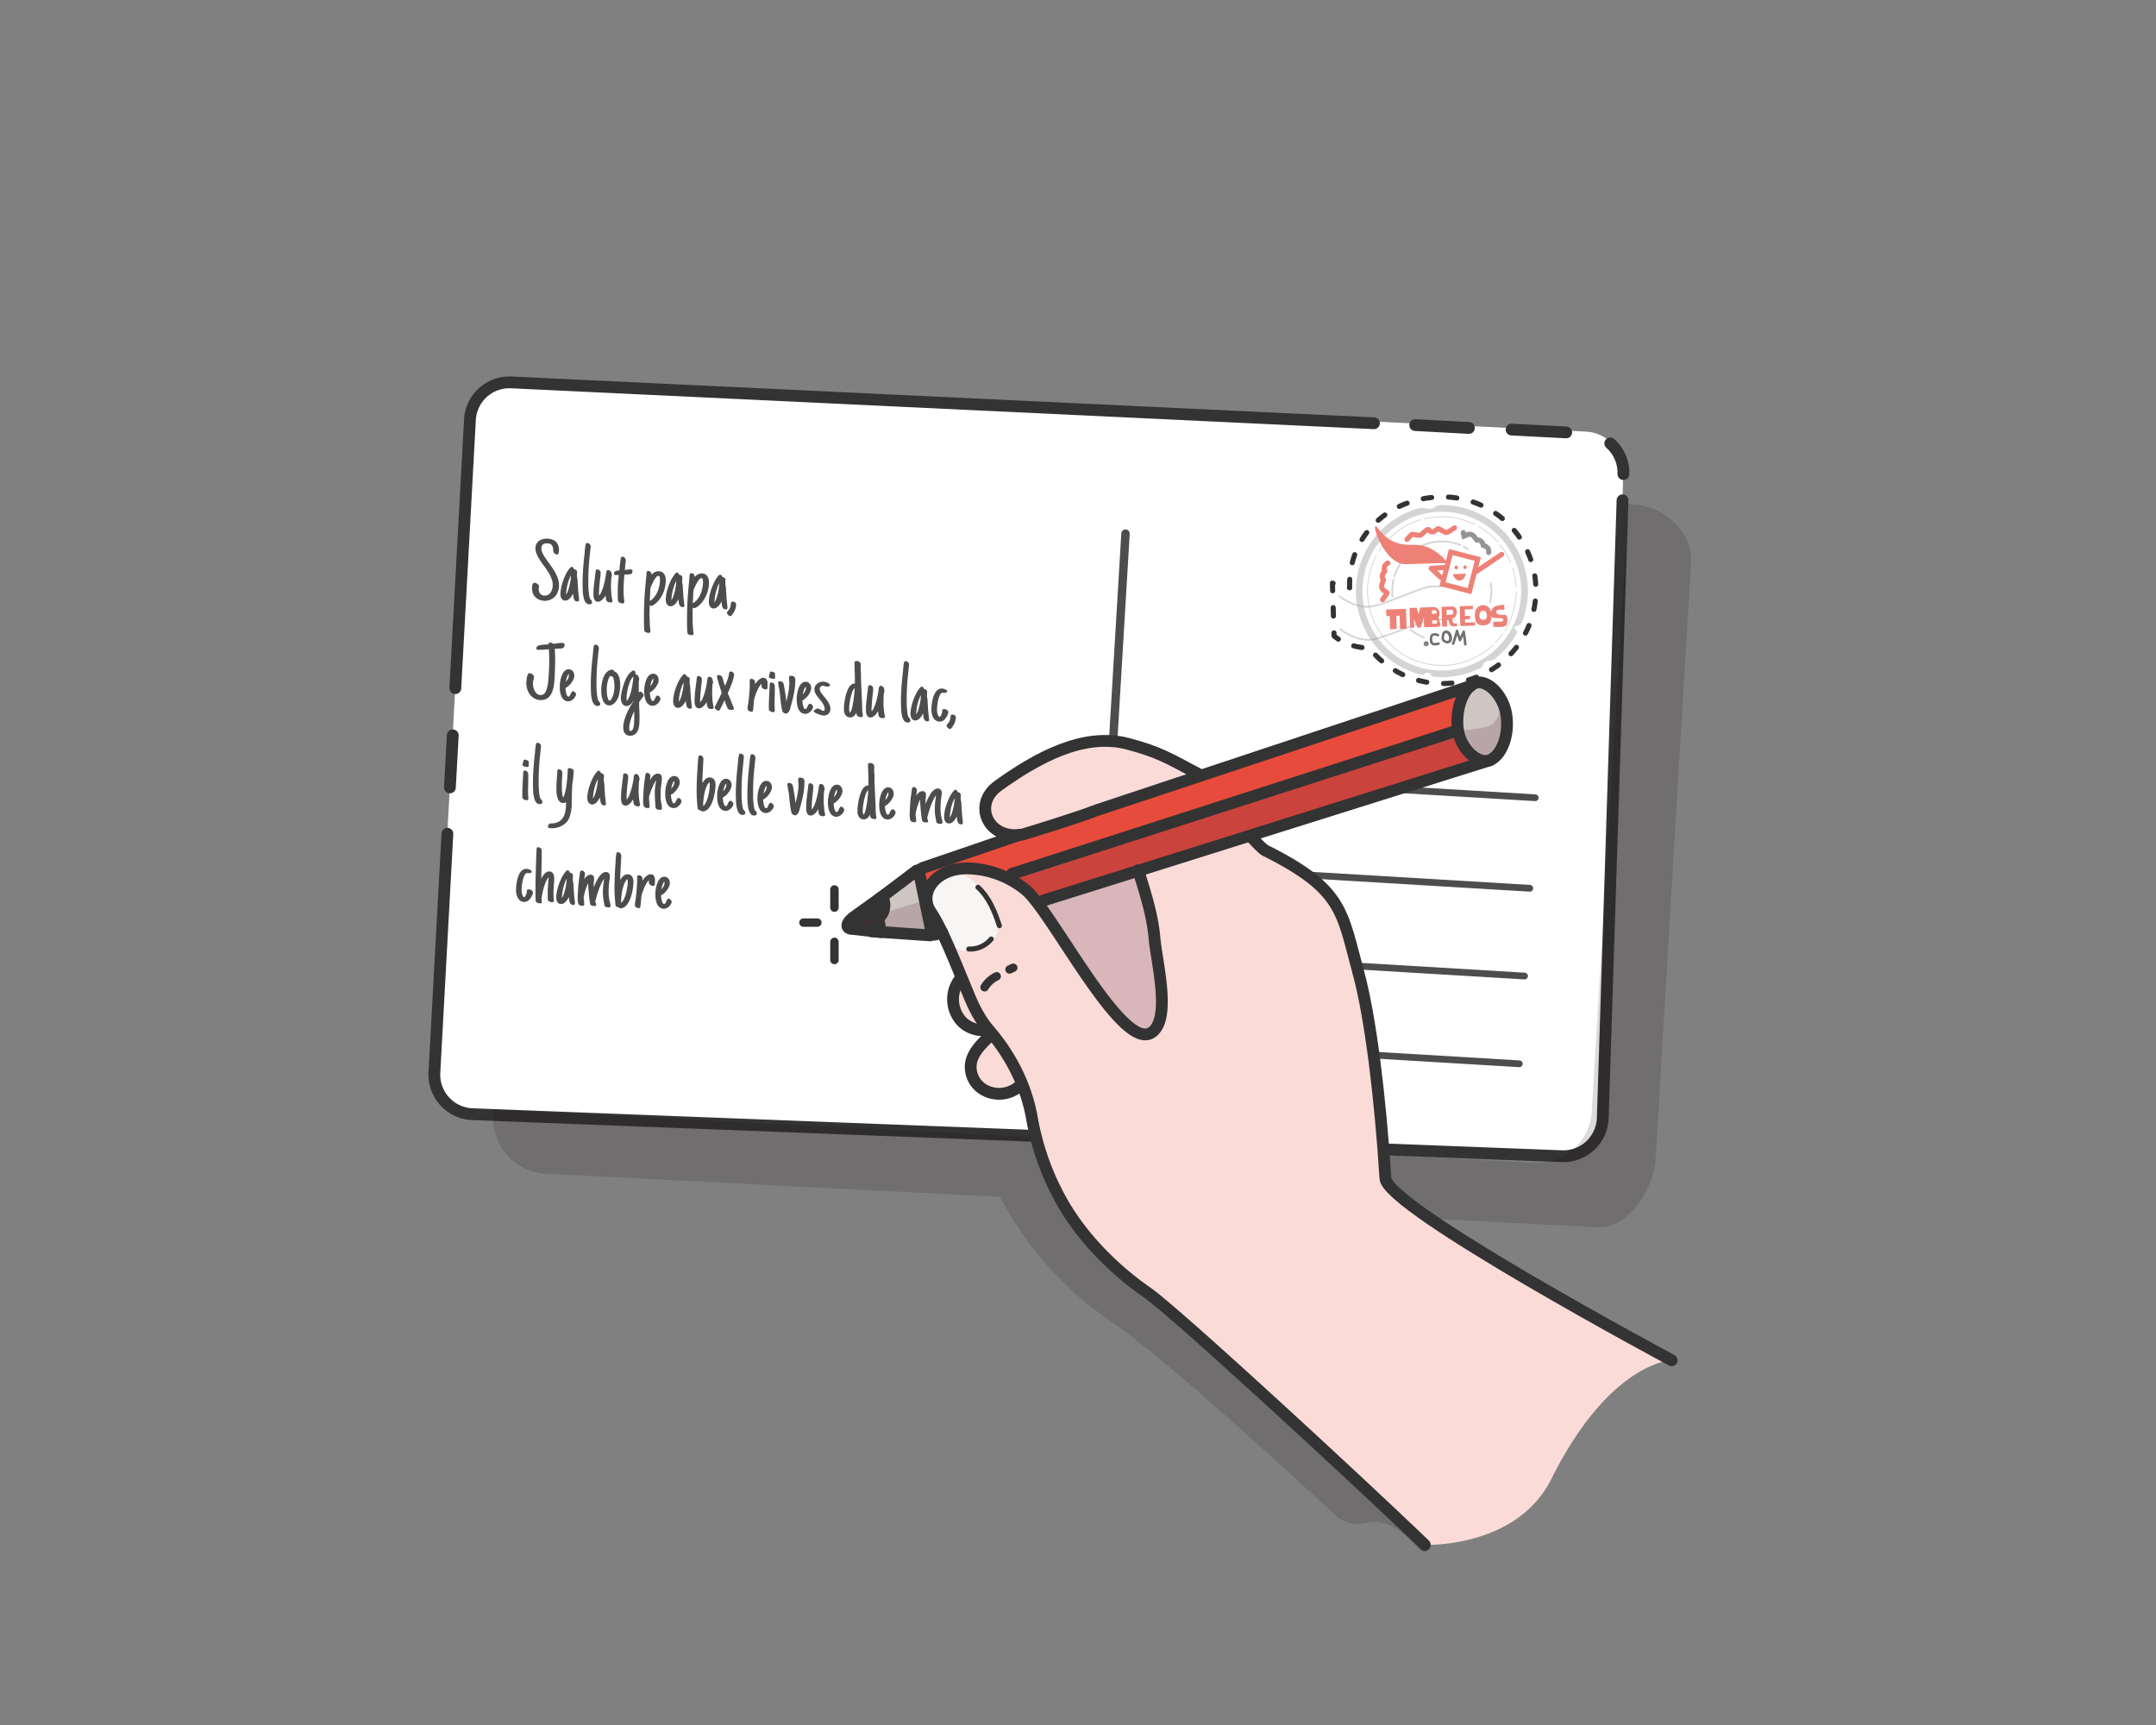 <svg xmlns="http://www.w3.org/2000/svg" viewBox="0 0 1280 1024"><rect x="0" y="0" width="1280" height="1024" fill="#808080" stroke="none"/><defs><style>.cls-1{isolation:isolate;}.cls-2{fill:#fff;}.cls-10,.cls-11,.cls-12,.cls-16,.cls-17,.cls-18,.cls-19,.cls-24,.cls-25,.cls-3,.cls-5,.cls-9{fill:none;}.cls-24,.cls-25,.cls-3,.cls-5{stroke:#333;}.cls-10,.cls-11,.cls-12,.cls-17,.cls-18,.cls-19,.cls-24,.cls-25,.cls-3,.cls-5,.cls-9{stroke-linecap:round;}.cls-10,.cls-11,.cls-12,.cls-16,.cls-18,.cls-19,.cls-24,.cls-25,.cls-3,.cls-9{stroke-miterlimit:10;}.cls-3{stroke-width:7px;}.cls-4{fill:#160a10;opacity:0.15;}.cls-17,.cls-5{stroke-linejoin:round;}.cls-11,.cls-12,.cls-16,.cls-17,.cls-25,.cls-5{stroke-width:3px;}.cls-5{stroke-dasharray:5 10;}.cls-6{opacity:0.7;}.cls-7{opacity:0.4;}.cls-8{fill:#666;}.cls-10,.cls-12,.cls-9{stroke:#666;}.cls-10{stroke-width:0.5px;}.cls-11,.cls-16,.cls-17{stroke:#e74b3c;}.cls-13{fill:#e74b3c;}.cls-14{fill:#4d4d4d;}.cls-15{fill:#333;}.cls-18,.cls-19{stroke:#4d4d4d;}.cls-18,.cls-24{stroke-width:5px;}.cls-19{stroke-width:4px;}.cls-20{fill:#fadbd8;}.cls-21{fill:#cfc5c2;}.cls-22{fill:#562640;opacity:0.2;mix-blend-mode:multiply;}.cls-23{fill:#f7f6f5;}</style></defs><title>3-ilustration</title><g class="cls-1"><g id="color_and_shadows" data-name="color and shadows"><path class="cls-2" d="M303.63,226l637.81,30.2a23.5,23.5,0,0,1,22.33,24.19L951.55,662.68A23.44,23.44,0,0,1,927,685.34L280.31,660.4a23.5,23.5,0,0,1-22.41-24.73L279,248.15A23.46,23.46,0,0,1,303.63,226Z"/><line class="cls-3" x1="897.43" y1="255" x2="929.85" y2="256.68"/><line class="cls-3" x1="840.19" y1="252.34" x2="872.09" y2="254.04"/><path class="cls-3" d="M270.32,408.5,279,249.15A23.46,23.46,0,0,1,303.63,227l512.06,24.25"/><line class="cls-3" x1="267.11" y1="467.43" x2="268.8" y2="436.5"/><path class="cls-3" d="M963.28,297,951.55,663.68A23.44,23.44,0,0,1,927,686.34L280.31,661.4a23.5,23.5,0,0,1-22.41-24.73l7.71-141.74"/><path class="cls-3" d="M956,263.21a23.38,23.38,0,0,1,7.8,18.21"/><path class="cls-4" d="M970.44,299.57l-3.74-.22L945,659.83a32.42,32.42,0,0,1-34.3,30.43L293.2,658.62l-.22,3.73a32.42,32.42,0,0,0,30.42,34.31l270.26,13.78A202.33,202.33,0,0,0,659,784c31.83,21.62,106,89.67,133.49,115.2A20.17,20.17,0,0,0,811.41,904c6.38-1.7,16.17-.45,28.59,13,23,25-18-60-18-60L653,729l-8.24-16,303.85,15.49c17.88,1.07,33.24-22.56,34.31-40.44l21-354.22C1004.94,316,988.32,300.64,970.44,299.57Z"/><g id="timbreos"><path id="dotted_line" data-name="dotted line" class="cls-5" d="M801.29,348.9C800.28,318.32,824,296,854.62,295a55.4,55.4,0,1,1-41.71,89.61s-11.78.5-20.87-7.06l-1-31.4Z"/><g id="stamp" class="cls-6"><g id="circular_lines" data-name="circular lines" class="cls-7"><path class="cls-8" d="M854.33,299.87l-1.83.72a6.18,6.18,0,0,1-4,1.44,7.28,7.28,0,0,1-2-.31,7.75,7.75,0,0,0-4.11,0,51.06,51.06,0,0,0,1.55,98.81,2,2,0,0,0,1.8-.55,2.47,2.47,0,0,1,1.58-.64,2.44,2.44,0,0,1,2.18,1.19,2.89,2.89,0,0,0,2.23,1.26,49.61,49.61,0,0,0,6,.15,50.75,50.75,0,0,0,21.09-5.34,3,3,0,0,0,1.51-1.68,3.93,3.93,0,0,1,3.59-2.69,7.19,7.19,0,0,0,2.91-.62,51.56,51.56,0,0,0,13.67-15.65,1.38,1.38,0,0,0-.31-1.72c-.6-.53-1.27-1.27-1.11-1.87s.79-.72,1.53-.86a4.22,4.22,0,0,0,3.2-2.61,51.05,51.05,0,0,0-49.43-69ZM857.55,398a47.12,47.12,0,1,1,45.53-48.66A47.17,47.17,0,0,1,857.55,398Z"/><path class="cls-9" d="M869.06,324.5c.88.44,1.74.92,2.57,1.44"/><path class="cls-9" d="M844.31,323.85a29.53,29.53,0,0,1,22.75-.25"/><path class="cls-9" d="M827.85,342.16a29.33,29.33,0,0,1,3.7-7.71"/><path class="cls-9" d="M826.73,354.32c-.09-.81-.15-1.62-.18-2.45a29.31,29.31,0,0,1,.8-7.88"/><path class="cls-9" d="M845.3,378.35a29.56,29.56,0,0,1-8-4.73"/><path class="cls-9" d="M885,346a31.38,31.38,0,0,1,.39,3.91,29.65,29.65,0,0,1-.78,7.81"/><path class="cls-10" d="M845.57,308a44.57,44.57,0,0,1,8.95-1.21,44,44,0,0,1,20.7,4.38"/><path class="cls-10" d="M824.48,319.93a44.09,44.09,0,0,1,19.32-11.51"/><path class="cls-10" d="M818.77,327.08c.67-1.05,1.39-2.07,2.15-3.05"/><path class="cls-10" d="M886.51,382.82A44.18,44.18,0,0,1,817,330.17"/><path class="cls-10" d="M891.46,377.22a45.32,45.32,0,0,1-3.7,4.36"/><path class="cls-10" d="M892.26,376.11l-.8,1.11"/><path class="cls-10" d="M900.16,351.36a43.93,43.93,0,0,1-6.68,22.89"/><path class="cls-10" d="M898,337.14a44.26,44.26,0,0,1,2.13,11.47"/><path class="cls-10" d="M890.26,323a44.33,44.33,0,0,1,6.48,10.8"/><path class="cls-10" d="M877.7,312.42A44.38,44.38,0,0,1,889,321.51"/></g><g id="texts"><path class="cls-11" d="M835.32,320.15l2.44-2.61a1.11,1.11,0,0,1,1-.34l3.34.56a2.23,2.23,0,0,0,1.79-.5l3.08-2.64a1.11,1.11,0,0,1,1.62.2h0a2.21,2.21,0,0,0,3.18.44l1.42-1.15a1.13,1.13,0,0,1,1.23-.11l3.2,1.78a2.18,2.18,0,0,0,2.27-.08l3.7-2.38"/><path class="cls-11" d="M824,334.27h0a3.36,3.36,0,0,0-2.06,4.07l.21.73a.26.26,0,0,1-.1.28h0a3.36,3.36,0,0,0-.78,4.68l.11.15-.92,2.56a3.35,3.35,0,0,0,1.23,3.89l1.7,1.19a.26.26,0,0,1,.06.37l-2.66,3.8"/><path class="cls-12" d="M883.81,328h0a3.35,3.35,0,0,0-2.38-3.89l-.73-.2a.28.28,0,0,1-.19-.24h0a3.35,3.35,0,0,0-3.57-3.11h-.19l-1.69-2.13a3.37,3.37,0,0,0-4-1l-1.9.82a13,13,0,0,1-.41-2.1"/></g><g id="lines" class="cls-7"><path class="cls-9" d="M795.18,353.89s8.08,6.61,16.91,6.32,31-11.84,37.91-12.06,12.76.21,12.76.21"/><path class="cls-9" d="M795.84,373.52s8.07,6.6,16.9,6.31,31-11.83,37.91-12.06,12.76.22,12.76.22"/></g><g id="timbreos-2" data-name="timbreos"><polygon class="cls-13" points="822.95 361.81 823.08 365.74 825.04 365.67 825.3 373.52 829.23 373.39 828.97 365.54 830.93 365.48 831.19 373.32 835.11 373.19 834.72 361.42 822.95 361.81"/><path class="cls-13" d="M854.21,366.18c.95-1,.79-5.92-3.17-5.79l-7.93.26-.86,4-1.12-3.89-4.3.14.39,11.77,2.32-.07-.17-4.91,2.15,4.84,2-.06,1.79-6,.19,5.89,7.93-.26C857.37,372,853.25,367.19,854.21,366.18Zm-4.1-3.8,2-.06c1,0,1.06,1.93.07,2l-2,.07Zm2.42,7.78-2.16.07-.06-2,2.16-.07C853.55,368.16,853.62,370.13,852.53,370.16Z"/><path class="cls-13" d="M863,369.81c-1-.94-1.07-2.91-.09-2.94,2-.06,3.69-7-1.21-6.83l-5.89.19.39,11.77,2.95-.09L859,368l1,0s.13,3.92,3.07,3.83l2-.07-.06-2A1.37,1.37,0,0,1,863,369.81ZM858.91,365l-.1-2.94,2.85-.1c1.43-.05,1.53,2.9.1,2.94Z"/><polygon class="cls-13" points="866.59 359.87 866.99 371.65 875.82 371.35 875.75 369.39 869.86 369.59 869.8 367.62 872.74 367.53 872.68 365.56 869.73 365.66 869.6 361.74 874.51 361.57 874.44 359.61 866.59 359.87"/><path class="cls-13" d="M880.32,359.29c-3.92.13-4.78,3.73-4.7,6.18.16,4.9,2.16,5.82,5.1,5.72s4.87-1.14,4.71-6.05C885.33,362.19,884.25,359.16,880.32,359.29Zm.29,8.63c-1.32,0-2.22-.37-2.29-2.58,0-1.1.35-2.72,2.11-2.77s2.26,1.3,2.3,2.63C882.8,367.4,881.94,367.87,880.61,367.92Z"/><path class="cls-13" d="M893.08,359s-3.92.13-5.85,1.18-2.78,5-1.77,5.95,4.94.82,5.92.79,2,1.89.07,2l-4.91.16.1,3s6.9.75,7.82-1.25.78-5.91-1.18-5.85-4.91.16-5-1.8,4.87-1.14,4.87-1.14Z"/></g><g id="_.com" data-name=".com"><path class="cls-14" d="M846.71,383.64a1.5,1.5,0,0,0,0-3,1.5,1.5,0,0,0,0,3Z"/><path class="cls-15" d="M854,376.41c-.44-.12-.71-.32-1.19-.48a3.66,3.66,0,0,0-1.68,0,3.41,3.41,0,0,0-1.21.37,2,2,0,0,0-.77,1.23,6.32,6.32,0,0,0-.19,3.2,3.63,3.63,0,0,0,.53,1.44,2.86,2.86,0,0,0,.92.74,3.72,3.72,0,0,0,1.81.22,7.43,7.43,0,0,0,2-.36.78.78,0,0,0,.52-.93.76.76,0,0,0-.92-.52,5.57,5.57,0,0,1-1.27.29,10,10,0,0,1-1.34,0c-.11,0-.08,0,0,0a.75.75,0,0,0-.15-.09l-.2-.13c-.07-.05,0,0,0,0l-.1-.08s-.08-.11-.12-.12.06.13,0,0-.14-.41-.2-.63a4.88,4.88,0,0,1,0-2.28,5.62,5.62,0,0,1,.19-.58,1.22,1.22,0,0,1,.07-.17l.06-.13c.05,0-.26.2-.17.17a.34.34,0,0,0,.12-.06c.06,0-.05,0-.05,0l.09,0a3.07,3.07,0,0,1,.52-.14,2.3,2.3,0,0,1,1.14,0l.11,0c-.1,0,0,0,.05,0l.24.11a3.67,3.67,0,0,0,.76.28.75.75,0,0,0,.4-1.44Z"/><path class="cls-15" d="M857.6,376.39a1.32,1.32,0,0,1,.12-.2c-.07.09,0,0,0-.05s.14-.12.05-.05l.2-.12s-.11,0,0,0a1,1,0,0,1,.23-.06.91.91,0,0,1,.35,0,1.22,1.22,0,0,1,.56.22,1.9,1.9,0,0,1,.56.57,3.85,3.85,0,0,1,.62,1.84,4,4,0,0,1-.06,1,3,3,0,0,1-.15.51l0,.09s-.16.21-.06.1-.15.13-.06.06-.06,0-.07,0,.14,0,0,0l-.12,0c-.26.07-.53.12-.79.2s-.31,0,0,0c-.11,0,.18.06.1,0a.83.83,0,0,0-.21-.06l-.13-.05-.36-.17a5.45,5.45,0,0,1-.62-.35l-.17-.12s-.11-.09,0,0c-.1-.08-.18-.18-.27-.25s0,.12,0,0a.59.59,0,0,1,0-.08c.1.16,0,0,0-.05a1,1,0,0,1,0-.16l0-.18c0,.14,0,0,0-.05a3.38,3.38,0,0,1,0-.45,6.42,6.42,0,0,1,.26-1.63c.08-.28.16-.56.26-.84a.76.76,0,0,0-.53-.92.77.77,0,0,0-.92.53,9.11,9.11,0,0,0-.58,3,2.77,2.77,0,0,0,.61,1.94,5,5,0,0,0,1.53,1,4.34,4.34,0,0,0,.8.33,1.42,1.42,0,0,0,.84,0,3.14,3.14,0,0,0,1.8-.86,4,4,0,0,0,.65-2.67,5.53,5.53,0,0,0-.85-2.64,3.18,3.18,0,0,0-2.43-1.5,2.44,2.44,0,0,0-2.29,1.26.76.76,0,0,0,.27,1A.75.75,0,0,0,857.6,376.39Z"/><path class="cls-15" d="M863.42,382.27c.91-2.46,1.65-5,2.34-7.53h-1.45l1.74,5.46c.17.56,1.09.81,1.37.18l2.23-5-1.37-.18c.35,2.41.69,4.81.88,7.28a.75.75,0,1,0,1.5,0c-.2-2.57-.57-5.13-.94-7.68a.76.76,0,0,0-1.37-.18l-2.23,5,1.37.18-1.73-5.46a.76.76,0,0,0-1.45,0c-.69,2.54-1.43,5.07-2.34,7.54a.76.76,0,0,0,.52.92.78.78,0,0,0,.93-.53Z"/></g><g id="stamp_p" data-name="stamp p"><path class="cls-13" d="M859.86,334.56s-8.24-11.52-20-11.12-16.81-3.38-22-10.08,3.19,22,16.93,21.54C853.47,334.28,859.35,334.08,859.86,334.56Z"/><rect class="cls-16" x="858.61" y="329.48" width="16.58" height="19.63" transform="translate(112.46 -206.11) rotate(14.49)"/><line class="cls-11" x1="876.23" y1="339.42" x2="891.6" y2="329.09"/><polyline class="cls-17" points="858.98 336.81 849.64 337.35 855.72 343.04"/><path class="cls-13" d="M862.53,340.85l7.84-.26s-.85,4-3.79,4.06S862.53,340.85,862.53,340.85Z"/><path class="cls-13" d="M869.75,337.81a1.13,1.13,0,0,0,0-2.25,1.13,1.13,0,0,0,0,2.25Z"/><path class="cls-13" d="M864.52,338a1.13,1.13,0,0,0,0-2.25,1.13,1.13,0,0,0,0,2.25Z"/></g></g></g><g id="lines-2" data-name="lines"><line class="cls-18" x1="668.21" y1="316.77" x2="649.77" y2="625.14"/><line class="cls-19" x1="706.36" y1="461.3" x2="911.45" y2="473.56"/><line class="cls-19" x1="703.15" y1="515.04" x2="908.23" y2="527.3"/><line class="cls-19" x1="700.03" y1="567.13" x2="905.12" y2="579.4"/><line class="cls-19" x1="696.92" y1="619.23" x2="902" y2="631.49"/></g><path class="cls-20" d="M992.5,807.5s-168.89-90.29-170-108c-3-48-8.87-95.86-16-122-9.93-36.4-9-49.52-55.35-72.68C743.53,501,731.86,472.92,704,456c-56-34-83.6-3-111,11-16.68,8.5-11,44,40,22,1.77-.76,15.19-6.32,18.28-3.2C694,529,667,518,648,525c-9.87,3.64-22.94,16.68-39,3.28a56.46,56.46,0,0,0-33.53-12.77c-19.59-.76-30.51,14.29-22.9,25.71,6.62,9.93,13.17,26.64,19.63,42.1,3.87,9.3,7.28,19.16,15.19,28.36,12.74,14.89,21.87,32.66,25.28,52a156.37,156.37,0,0,0,18,50C642.2,734,660.5,753,681.09,767.29c17.5,12.18,129.86,116.06,164.8,149.78,0,0,54.46,2.23,75.11-39.07C956,808,992.5,807.5,992.5,807.5Z"/><path class="cls-20" d="M583.9,569.48c-6.63,4.33-13.63,9.1-16.66,16.42a19.34,19.34,0,0,0,4.28,21c5.53,5.2,14.65,6.24,21,2.13"/><path class="cls-20" d="M589,613c-4.66,4.51-11.58,12-12.61,18.23A15.62,15.62,0,0,0,584.28,647c5.69,3.16,17.23.32,21.72-4"/><path class="cls-21" d="M545.57,517.59a.93.93,0,0,0-1.44-.73l-20.74,15.66.32.38c2,2.36,1.67,7.6-.71,10.47l-.24.29a4.84,4.84,0,0,0-.85,4.4,8.1,8.1,0,0,1-.42,5.08l30.71,2.11a.93.93,0,0,0,1-1Z"/><path class="cls-13" d="M873.05,407.25,652.92,480.3c-33.92,16.7-56.48,19.87-56.5,18.76L548,515.14a2.94,2.94,0,0,0-2,3.36l6.92,35.11a1.63,1.63,0,0,0,2.07,1.23l5.43-1.71c-4.75-7.94-9.83-16.48-6.17-25.52,3.77-9.35,14.58-10.59,23.51-10.72,13.62-1.15,30.9,3.65,37.63,15.72.05.09.08.17.12.25a4.44,4.44,0,0,1,2.19,2.27l265.59-83.46a7.23,7.23,0,0,0,1.3-.41Z"/><path class="cls-15" d="M521.91,548.06a4.84,4.84,0,0,1,.85-4.4l.24-.29c2.38-2.87,2.7-8.11.71-10.47l-.32-.38-17,12.2c-3,2.5-4.79,5.5-1.7,6.54l16.79,1.88A8.1,8.1,0,0,0,521.91,548.06Z"/><path class="cls-21" d="M884.59,451.26c-6.87,2.93-18-6.78-19.2-19.24-1.09-11.6,3.23-23.46,10.11-26.39s17,6.58,18.82,18.76S891.47,448.33,884.59,451.26Z"/><path class="cls-22" d="M553,533.05l-7.52,2.45-31,9.65a2.94,2.94,0,0,0,.6,5.73l38.41,3.62,6.52-2C556.36,546.34,552.65,539.85,553,533.05Z"/><path class="cls-22" d="M890.91,419.73c-.92,5.58-3.24,10.58-8.41,11.77a84.61,84.61,0,0,1-24,2l-262,85.39c8,2.42,15.13,6.91,18.92,13.72.05.09.08.17.12.26a4.31,4.31,0,0,1,1.91,1.74L884.5,451.5s7-3.51,8.84-18.06C892.88,432.73,891.81,423.36,890.91,419.73Z"/><path class="cls-23" d="M579.8,562.19c4.27-2.38,11.07-3.82,12.17-8.58,1.17-5-7-26.61-16.8-32.63-5.67-3.47-12.62-.82-17.45,3.74-7.72,7.28-3.84,12.81-1.78,19.12,1.76,5.38,5.13,12.7,9.06,16.86C568.43,564.33,573,566,579.8,562.19Z"/><path class="cls-22" d="M678.27,516.19S696,606,684,611s-47-44-47-44l-19.78-31.72Z"/><path class="cls-14" d="M331.85,348.21a10,10,0,0,1-.76,3.38,8.62,8.62,0,0,1-1.83,2.73,8,8,0,0,1-2.72,1.78,7.84,7.84,0,0,1-3.45.54,8.68,8.68,0,0,1-3-.69,7.25,7.25,0,0,1-2.35-1.6,6.54,6.54,0,0,1-1.47-2.4,7.89,7.89,0,0,1-.41-3.08c0-.23,0-.51.07-.85a4,4,0,0,1,.21-1,2.25,2.25,0,0,1,.43-.78.85.85,0,0,1,.76-.29,2.72,2.72,0,0,1,.86.2,4.06,4.06,0,0,1,.87.47,3.08,3.08,0,0,1,.66.69,1.33,1.33,0,0,1,.23.83l-.07,1.41a4,4,0,0,0,.77,2.79,3.3,3.3,0,0,0,2.59,1.21,3.84,3.84,0,0,0,2.12-.45,4.61,4.61,0,0,0,1.51-1.37,6.29,6.29,0,0,0,.9-1.92,8.82,8.82,0,0,0,.37-2.12,9.57,9.57,0,0,0-.63-4,22.8,22.8,0,0,0-1.9-3.88c-.78-1.28-1.64-2.53-2.57-3.77s-1.78-2.47-2.56-3.68a21.92,21.92,0,0,1-1.92-3.62,8.13,8.13,0,0,1-.65-3.63,5.19,5.19,0,0,1,.73-2.54,5.25,5.25,0,0,1,1.68-1.7,6.77,6.77,0,0,1,2.29-.9,10,10,0,0,1,2.62-.19,8.3,8.3,0,0,1,2.9.62,5.71,5.71,0,0,1,3.39,3.68,8.6,8.6,0,0,1,.32,2.94c0,.16,0,.37-.06.61a3.47,3.47,0,0,1-.16.71,1.82,1.82,0,0,1-.33.6.65.65,0,0,1-.55.23,2.23,2.23,0,0,1-1-.3,5.07,5.07,0,0,1-.65-.46,1.71,1.71,0,0,1-.37-.49,2.08,2.08,0,0,1-.19-.58,5.37,5.37,0,0,1-.08-.79,13.35,13.35,0,0,0-.23-1.6,3.28,3.28,0,0,0-.53-1.23,2.72,2.72,0,0,0-1-.81,4.14,4.14,0,0,0-1.62-.35,6.11,6.11,0,0,0-1.36.07,3.16,3.16,0,0,0-1.15.43,2.42,2.42,0,0,0-.8.85,2.94,2.94,0,0,0-.35,1.34,5.68,5.68,0,0,0,.38,2.32A15.19,15.19,0,0,0,323,330c.5.84,1.08,1.7,1.72,2.59l2,2.76c.68.95,1.34,1.93,2,2.93a26.06,26.06,0,0,1,1.69,3.11,18.71,18.71,0,0,1,1.15,3.3A11.89,11.89,0,0,1,331.85,348.21Z"/><path class="cls-14" d="M343.77,356.25a.81.81,0,0,1-.28.66,1.11,1.11,0,0,1-.69.14,2,2,0,0,1-1.61-.69,3.87,3.87,0,0,1-.66-1.65c0-.23-.07-.47-.11-.7s-.07-.48-.09-.71a2.09,2.09,0,0,0-.07-.44,2.23,2.23,0,0,1-.07-.47,15.26,15.26,0,0,1-.8,1.44,8.39,8.39,0,0,1-1.06,1.36,5.19,5.19,0,0,1-1.32,1,2.82,2.82,0,0,1-1.54.34A2.36,2.36,0,0,1,334,356a3,3,0,0,1-.86-1.12,5.07,5.07,0,0,1-.39-1.45,8.4,8.4,0,0,1,0-1.49,21.47,21.47,0,0,1,.52-3.58,32,32,0,0,1,1.12-3.83,35.3,35.3,0,0,1,1.56-3.66,18.86,18.86,0,0,1,1.88-3v0l.15-.21.67-.76a1.09,1.09,0,0,1,.86-.38,1,1,0,0,1,.78.45,2.46,2.46,0,0,1,.45.86,5.24,5.24,0,0,1,1,.36,1.78,1.78,0,0,1,.58.49,1.41,1.41,0,0,1,.26.63,3.31,3.31,0,0,1,0,.78c0,.11,0,.23,0,.36a2.58,2.58,0,0,1,0,.39,2.81,2.81,0,0,0-.05.46c0,.18,0,.34,0,.49a3.23,3.23,0,0,0,.05.64c.05.26.09.53.14.81l.13.91q.08.72.12,1.62c0,.61.06,1.22.11,1.82s.06,1.22.1,1.8.07,1.12.11,1.61l.39,3.64.05.42c0,.21,0,.41.08.59A2.93,2.93,0,0,1,343.77,356.25Zm-4.84-14.31a.47.47,0,0,0,0-.16c0-.08,0-.16,0-.24a19.07,19.07,0,0,0-1.12,2.54,27,27,0,0,0-.86,2.82,29.31,29.31,0,0,0-.57,2.88c-.14,1-.24,1.87-.28,2.73a1.86,1.86,0,0,0,0,.22.67.67,0,0,0,0,.2v0a9.11,9.11,0,0,0,1.14-2.32c.33-1,.63-2,.88-3.06s.45-2.11.6-3.12S338.9,342.6,338.93,341.94Z"/><path class="cls-14" d="M351.47,357.69a.9.9,0,0,1-.2.55,1.25,1.25,0,0,1-.45.33,2,2,0,0,1-.57.16,3.74,3.74,0,0,1-.55,0,2.34,2.34,0,0,1-1.46-.57,4.5,4.5,0,0,1-1-1.31,7.64,7.64,0,0,1-.66-1.8c-.16-.67-.29-1.33-.39-2s-.16-1.3-.19-1.92-.05-1.14-.06-1.58c-.07-1.52-.08-3.06-.06-4.62s.08-3.11.16-4.64q.33-6.27,1.1-12.38c0-.07,0-.14,0-.22a1,1,0,0,0,0-.25c0-.34.07-.73.11-1.18s.09-.88.15-1.32.11-.84.17-1.2a2.9,2.9,0,0,1,.2-.76v0a1,1,0,0,1,.29-.49.79.79,0,0,1,.6-.14,2.05,2.05,0,0,1,1.45.66,1.94,1.94,0,0,1,.54,1.5c0,.13,0,.25,0,.37s0,.24-.05.35,0,.23-.06.33,0,.2,0,.28c-.09.63-.16,1.26-.21,1.88s-.12,1.26-.19,1.89c-.16,1.39-.29,2.78-.41,4.17s-.2,2.79-.28,4.2c0,.6-.07,1.39-.1,2.37s-.06,2-.07,3.19,0,2.33,0,3.55.07,2.4.16,3.51.21,2.12.37,3a7.8,7.8,0,0,0,.61,2.11,1.48,1.48,0,0,1,.41.32,2.85,2.85,0,0,1,.34.49,4.56,4.56,0,0,1,.24.55A1.46,1.46,0,0,1,351.47,357.69Z"/><path class="cls-14" d="M363.29,341.47a3.35,3.35,0,0,1-.08.51q-.06.27-.12.48c0,.18-.09.34-.13.5a2.34,2.34,0,0,0-.07.45c-.08,1.51-.13,3-.16,4.55a37.33,37.33,0,0,0,.23,4.59c.05.59.12,1.17.21,1.73s.18,1.12.3,1.7l0,.15v-.05c0,.12.08.24.11.36a1.2,1.2,0,0,1,.05.38.72.72,0,0,1-.16.43.91.91,0,0,1-.34.25,1.29,1.29,0,0,1-.44.1h-.43a3.47,3.47,0,0,1-1.27-.25,1.85,1.85,0,0,1-1.12-1.37c-.07-.31-.13-.65-.18-1l-.05-.44a3.57,3.57,0,0,1-.08-.74c0-.13,0-.19,0-.19s0-.05,0-.18c-.25.39-.53.81-.86,1.26a8.57,8.57,0,0,1-1.09,1.24,5.87,5.87,0,0,1-1.28.93,2.63,2.63,0,0,1-1.44.33,2.1,2.1,0,0,1-1.59-.72,3.92,3.92,0,0,1-.76-1.59,8.69,8.69,0,0,1-.21-1.92c0-.66,0-1.24,0-1.72.1-1.86.26-3.69.48-5.5s.45-3.64.69-5.47c0-.05,0-.11,0-.19a.88.88,0,0,0,0-.2c0-.22.05-.43.08-.63a2.48,2.48,0,0,1,.15-.55v0a1.1,1.1,0,0,1,.31-.54.78.78,0,0,1,.58-.14,2.1,2.1,0,0,1,.73.17,2.47,2.47,0,0,1,.64.4,2.18,2.18,0,0,1,.44.57,1.46,1.46,0,0,1,.15.72c0,.13,0,.29,0,.46a3,3,0,0,1-.05.47,3.73,3.73,0,0,1,0,.42c0,.17,0,.32,0,.43-.21,1.55-.39,3.09-.54,4.63s-.26,3.08-.34,4.66q0,.66-.06,1.32a8.34,8.34,0,0,0,.06,1.32,9.07,9.07,0,0,0,1.53-2.55,26,26,0,0,0,1.17-3.33c.33-1.18.61-2.36.85-3.53s.41-2.2.54-3.11a1.55,1.55,0,0,1,0-.17c0-.06,0-.12,0-.17s.05-.35.07-.51a1,1,0,0,1,.2-.45,2.49,2.49,0,0,1,.05-.46,1.32,1.32,0,0,1,.14-.45.75.75,0,0,1,.3-.31.92.92,0,0,1,.53-.1,2,2,0,0,1,1.5.68,2.31,2.31,0,0,1,.53,1.56,1.33,1.33,0,0,1,.21.79Z"/><path class="cls-14" d="M370.65,357.39a.85.85,0,0,1-.14.44.91.91,0,0,1-.32.27,1.4,1.4,0,0,1-.4.11,2.88,2.88,0,0,1-.41,0,4.26,4.26,0,0,1-.61-.1,3.26,3.26,0,0,1-.69-.22,2.52,2.52,0,0,1-.6-.34,1.31,1.31,0,0,1-.41-.47,3,3,0,0,1-.2-.93c-.05-.45-.09-1-.1-1.57s0-1.23,0-1.91,0-1.32,0-1.94,0-1.17,0-1.67,0-.87.05-1.11q.09-1.71.24-3.3c.1-1.06.2-2.15.31-3.27a1,1,0,0,0-.25,0h-.24l-.65,0h-.68a1.82,1.82,0,0,1-.72-.19.65.65,0,0,1-.28-.67,1.59,1.59,0,0,1,.32-1,1.8,1.8,0,0,1,.71-.54,3.12,3.12,0,0,1,.92-.24c.33-.05.65-.07,1-.09h.19q0-.3.09-.72c0-.28.06-.59.1-.93,0-.54.1-1.11.16-1.72s.13-1.19.2-1.75.13-1.05.2-1.48a6.71,6.71,0,0,1,.19-.91,1.88,1.88,0,0,1,.31-.49.75.75,0,0,1,.61-.17,1.85,1.85,0,0,1,1.47.72,2.33,2.33,0,0,1,.46,1.59c0,.71-.1,1.42-.18,2.14s-.15,1.43-.22,2.16l-.14,1.24q.61,0,1.23-.15c.39-.06.79-.12,1.19-.16a7.72,7.72,0,0,1,1.17,0,1.07,1.07,0,0,1,.74.3,1,1,0,0,1,.23.76,3.17,3.17,0,0,1-.25,1,1.46,1.46,0,0,1-.73.74h0a3.38,3.38,0,0,1-.6.1c-.32,0-.7.08-1.11.1l-1.23.08-.89.06h0c-.08.91-.15,1.81-.22,2.69s-.12,1.79-.16,2.7c-.07,1.25-.1,2.58-.11,4s.06,2.75.17,4l.13,1.11c.05.28.1.55.13.82A3.6,3.6,0,0,1,370.65,357.39Z"/><path class="cls-14" d="M386.13,374.81a.83.83,0,0,1-.33.72,1.37,1.37,0,0,1-.79.15,5.12,5.12,0,0,1-1.29-.25,2.15,2.15,0,0,1-1.08-.73,2.8,2.8,0,0,1-.18-1c0-.56-.08-1.21-.1-1.95s0-1.51-.05-2.3,0-1.49,0-2.09l0-1.3q0-5.24.27-10.45c.11-2,.25-4,.42-6s.36-3.94.55-5.95l.24-2.55c0-.26,0-.52,0-.77a3.7,3.7,0,0,1,.13-.74,1.27,1.27,0,0,1,.33-.48.77.77,0,0,1,.6-.15,1.84,1.84,0,0,1,1.51.7,2.82,2.82,0,0,1,.48,1.55,6.19,6.19,0,0,1,1.95-1.6,4.74,4.74,0,0,1,2.54-.5,3.56,3.56,0,0,1,2,.64,4.11,4.11,0,0,1,1.23,1.45,6.09,6.09,0,0,1,.59,1.91,9.49,9.49,0,0,1,.1,2.05,22.67,22.67,0,0,1-.54,3.82,19.44,19.44,0,0,1-1.26,3.65,17.31,17.31,0,0,1-2,3.29,14.25,14.25,0,0,1-2.73,2.7,5.83,5.83,0,0,1-.49.34,6.33,6.33,0,0,1-.58.34,4.66,4.66,0,0,1-.61.26,1.46,1.46,0,0,1-.55.09,1,1,0,0,1-.46-.14,1.67,1.67,0,0,1-.33-.32c0,1.13,0,2.29-.05,3.5s0,2.41,0,3.63.05,2.42.11,3.61.15,2.35.27,3.46c0,.22.07.44.1.68A5.77,5.77,0,0,1,386.13,374.81ZM386,352.46c-.05.78-.09,1.49-.13,2.14s-.07,1.37-.08,2.15l.46-.29.27-.16a9.51,9.51,0,0,0,2.21-2.22,15.13,15.13,0,0,0,1.63-2.85,17.55,17.55,0,0,0,1-3.17,18.81,18.81,0,0,0,.45-3.11c0-.2,0-.47,0-.82a6,6,0,0,0-.06-1,3.26,3.26,0,0,0-.24-.91.63.63,0,0,0-.54-.41,1.67,1.67,0,0,0-1.23.65,9.29,9.29,0,0,0-1.23,1.62c-.38.63-.73,1.27-1,1.91s-.54,1.15-.69,1.52l0,0a0,0,0,0,0,0,0v0c-.11.22-.22.46-.34.72a2.81,2.81,0,0,0-.25.72,6.91,6.91,0,0,0-.11.76c0,.28-.06.58-.08.89s0,.32,0,.47,0,.3,0,.43,0,.35,0,.5S386,352.33,386,352.46Z"/><path class="cls-14" d="M406.3,359.58a.78.78,0,0,1-.28.66,1.09,1.09,0,0,1-.69.14,2,2,0,0,1-1.61-.69,4.14,4.14,0,0,1-.66-1.65c0-.23-.07-.47-.11-.7s-.06-.48-.08-.71a2.74,2.74,0,0,0-.08-.44,2.23,2.23,0,0,1-.07-.47,15.26,15.26,0,0,1-.8,1.44,7.87,7.87,0,0,1-1.06,1.36,5.32,5.32,0,0,1-1.31,1,2.87,2.87,0,0,1-1.55.34,2.41,2.41,0,0,1-1.44-.51,3.06,3.06,0,0,1-.86-1.12,5.07,5.07,0,0,1-.38-1.45,8.44,8.44,0,0,1-.06-1.49,22.57,22.57,0,0,1,.52-3.58,32,32,0,0,1,1.12-3.83,33.3,33.3,0,0,1,1.57-3.66,18.17,18.17,0,0,1,1.87-3v0l.16-.21c.19-.23.41-.48.66-.76a1.09,1.09,0,0,1,.86-.38,1.07,1.07,0,0,1,.79.45,2.6,2.6,0,0,1,.44.86,5.24,5.24,0,0,1,1,.36,1.68,1.68,0,0,1,.58.49,1.3,1.3,0,0,1,.26.63,3.92,3.92,0,0,1,0,.78c0,.11,0,.23,0,.36s0,.26-.05.39a4.63,4.63,0,0,0-.05.46c0,.18,0,.34,0,.49a2.61,2.61,0,0,0,.05.64c0,.26.09.53.14.81l.12.92c.06.47.1,1,.12,1.61s.06,1.22.11,1.82.07,1.22.1,1.8.07,1.12.11,1.61l.4,3.64.05.42a5,5,0,0,0,.08.59A2.41,2.41,0,0,1,406.3,359.58Zm-4.83-14.31a1.37,1.37,0,0,0,0-.16l0-.24a19.09,19.09,0,0,0-1.13,2.54c-.33.92-.62,1.86-.86,2.82a29.31,29.31,0,0,0-.57,2.88c-.14,1-.23,1.87-.28,2.73,0,.09,0,.16,0,.22a1.34,1.34,0,0,0,0,.2v0a9.11,9.11,0,0,0,1.14-2.32c.34-1,.63-2,.89-3.06s.45-2.11.59-3.12S401.43,345.93,401.47,345.27Z"/><path class="cls-14" d="M411.7,376.18a.82.82,0,0,1-.33.71,1.35,1.35,0,0,1-.79.15,5,5,0,0,1-1.28-.25,2.08,2.08,0,0,1-1.09-.73,3.09,3.09,0,0,1-.17-1c-.05-.56-.08-1.2-.11-1.95s0-1.51-.05-2.3,0-1.49,0-2.09l0-1.3q0-5.24.26-10.45.17-3,.43-6t.55-6l.23-2.55c0-.26,0-.52.06-.77a4.57,4.57,0,0,1,.12-.74,1.36,1.36,0,0,1,.33-.48.79.79,0,0,1,.61-.15,1.81,1.81,0,0,1,1.5.7,2.83,2.83,0,0,1,.48,1.56,6,6,0,0,1,2-1.61,4.8,4.8,0,0,1,2.53-.5,3.59,3.59,0,0,1,2,.64,4,4,0,0,1,1.23,1.45,5.85,5.85,0,0,1,.6,1.91,11,11,0,0,1,.1,2.05,21.58,21.58,0,0,1-.55,3.82A18.12,18.12,0,0,1,419,354a17.47,17.47,0,0,1-2,3.29,13.74,13.74,0,0,1-2.74,2.7c-.14.11-.3.23-.48.35a6.65,6.65,0,0,1-.58.33,5.32,5.32,0,0,1-.61.26,1.51,1.51,0,0,1-.56.09.86.86,0,0,1-.46-.14,1.88,1.88,0,0,1-.32-.31c0,1.12-.05,2.28-.05,3.49s0,2.42,0,3.63.05,2.42.12,3.61.14,2.35.26,3.47c0,.21.07.44.1.67A3.55,3.55,0,0,1,411.7,376.18Zm-.15-22.36c0,.78-.08,1.5-.13,2.15s-.07,1.36-.07,2.14l.45-.29.28-.16a9.86,9.86,0,0,0,2.21-2.21,15.79,15.79,0,0,0,1.63-2.86,17.68,17.68,0,0,0,1-3.16,18.05,18.05,0,0,0,.45-3.12c0-.2,0-.47,0-.82a7.25,7.25,0,0,0-.05-1,3.26,3.26,0,0,0-.25-.91.61.61,0,0,0-.54-.4,1.66,1.66,0,0,0-1.23.64,9.26,9.26,0,0,0-1.22,1.62,21.15,21.15,0,0,0-1.05,1.91c-.31.65-.54,1.15-.69,1.52,0,0,0,0,0,0s0,0,0,0v0c-.11.22-.22.46-.34.72a3.26,3.26,0,0,0-.25.72c0,.22-.08.48-.11.76s-.06.58-.07.89c0,.16,0,.32,0,.48s0,.29,0,.42,0,.35,0,.5S411.56,353.69,411.55,353.82Z"/><path class="cls-14" d="M431.88,360.94a.79.79,0,0,1-.28.66,1.18,1.18,0,0,1-.69.15,2,2,0,0,1-1.62-.7,4,4,0,0,1-.66-1.65c0-.23-.07-.46-.1-.7s-.07-.47-.09-.7a3.31,3.31,0,0,0-.07-.45,2.06,2.06,0,0,1-.08-.47,13.94,13.94,0,0,1-.79,1.44,8.44,8.44,0,0,1-1.07,1.36,5.24,5.24,0,0,1-1.31,1,2.92,2.92,0,0,1-1.54.33,2.36,2.36,0,0,1-1.44-.51,2.79,2.79,0,0,1-.86-1.12,4.77,4.77,0,0,1-.39-1.45,8.4,8.4,0,0,1-.05-1.49,21.47,21.47,0,0,1,.52-3.58,32,32,0,0,1,1.12-3.83,34.22,34.22,0,0,1,1.56-3.65,17.89,17.89,0,0,1,1.88-3.05v0l.16-.21c.19-.24.41-.49.67-.76a1.05,1.05,0,0,1,.86-.39,1,1,0,0,1,.78.45,2.39,2.39,0,0,1,.44.87,4,4,0,0,1,1,.36,1.68,1.68,0,0,1,.59.48,1.58,1.58,0,0,1,.26.64,4.72,4.72,0,0,1,0,.77c0,.11,0,.23,0,.36a2.44,2.44,0,0,1-.05.39c0,.13,0,.29,0,.46s0,.35,0,.49a3.18,3.18,0,0,0,.05.64c.05.26.09.54.14.82l.12.91c.06.47.1,1,.13,1.62s.06,1.21.11,1.81.06,1.22.1,1.8.07,1.12.11,1.61l.39,3.64,0,.42c0,.21.05.41.08.59A3,3,0,0,1,431.88,360.94ZM427,346.63a1.1,1.1,0,0,0,0-.16,1.72,1.72,0,0,1,0-.24,20,20,0,0,0-1.13,2.55c-.33.92-.62,1.86-.86,2.81s-.42,1.92-.56,2.88a25.47,25.47,0,0,0-.28,2.74c0,.08,0,.15,0,.22a.62.62,0,0,0,0,.19v0a8.88,8.88,0,0,0,1.13-2.33,28.91,28.91,0,0,0,.89-3.06c.25-1.07.45-2.11.59-3.12S427,347.29,427,346.63Z"/><path class="cls-14" d="M437,359.19a9.07,9.07,0,0,1-.64,2.88,10.83,10.83,0,0,1-1.51,2.58,2.68,2.68,0,0,0-.28.34,2.73,2.73,0,0,1-.32.37,2,2,0,0,1-.38.29.88.88,0,0,1-.4.1,1.28,1.28,0,0,1-.61-.24,3.22,3.22,0,0,1-.63-.54,2.71,2.71,0,0,1-.48-.66,1.29,1.29,0,0,1-.18-.62,1,1,0,0,1,.17-.44c.11-.17.23-.33.36-.5l.41-.48a5.25,5.25,0,0,0,.34-.42,6.37,6.37,0,0,0,.54-1,5.15,5.15,0,0,0,.29-.95c.07-.32.12-.64.17-1a11.1,11.1,0,0,1,.19-1.1c.05-.29.15-.48.31-.55a1.52,1.52,0,0,1,.65-.09,2.75,2.75,0,0,1,1.53.46A1.76,1.76,0,0,1,437,359.19Z"/><path class="cls-14" d="M335.19,382.85a2.13,2.13,0,0,1-.5,1.43,2.36,2.36,0,0,1-1.12.61,5.58,5.58,0,0,1-1.44.15c-.52,0-1,0-1.46.06l-1.33.08a83.44,83.44,0,0,1,.24,8.65c-.06,2.88-.17,5.77-.33,8.7-.05.91-.12,1.87-.22,2.89a25.4,25.4,0,0,1-.51,3,16.07,16.07,0,0,1-.93,2.82,7.83,7.83,0,0,1-1.52,2.33,6.31,6.31,0,0,1-2.26,1.54,7.09,7.09,0,0,1-3.12.46,7.52,7.52,0,0,1-3.65-1.09,8.83,8.83,0,0,1-2.62-2.47,10.24,10.24,0,0,1-1.53-3.37,12.38,12.38,0,0,1-.39-3.77c0-.26.05-.69.11-1.27a12.68,12.68,0,0,1,.29-1.78,6.74,6.74,0,0,1,.57-1.59,1,1,0,0,1,.93-.64,2.63,2.63,0,0,1,.78.2,4.13,4.13,0,0,1,.88.47,3.41,3.41,0,0,1,.7.66,1.12,1.12,0,0,1,.26.76,7.22,7.22,0,0,1-.31,1.8,7.54,7.54,0,0,0-.32,1.79,10,10,0,0,0,.18,2.23,9.35,9.35,0,0,0,.75,2.35,5.93,5.93,0,0,0,1.38,1.9,3.18,3.18,0,0,0,2.05.84,3.12,3.12,0,0,0,1.51-.25,3.21,3.21,0,0,0,1.1-.82,4.81,4.81,0,0,0,.75-1.22,13.23,13.23,0,0,0,.5-1.42,26,26,0,0,0,.91-4.95q.23-2.52.36-5.1c.12-2.23.19-4.45.2-6.69s-.06-4.47-.22-6.71c-1.11.07-2.21.15-3.29.24a23.87,23.87,0,0,1-3.28.05,1,1,0,0,1-.63-.21.69.69,0,0,1-.2-.62,1.65,1.65,0,0,1,.58-1.28,3,3,0,0,1,1.33-.57,16.84,16.84,0,0,1,2.67-.39c.91,0,1.8-.12,2.69-.21l0-.39a.5.5,0,0,1,.32-.51,1.68,1.68,0,0,1,.64-.07,3.06,3.06,0,0,1,1,.2,2.59,2.59,0,0,1,.88.53c.91-.1,1.83-.22,2.74-.38a13.11,13.11,0,0,1,2.81-.15,1.12,1.12,0,0,1,.8.34A1.13,1.13,0,0,1,335.19,382.85Z"/><path class="cls-14" d="M342,412.08a3.28,3.28,0,0,1-.49,1.49A5.62,5.62,0,0,1,340.4,415a5.85,5.85,0,0,1-1.51,1,3.49,3.49,0,0,1-1.64.33,4.06,4.06,0,0,1-1.95-.56,4.55,4.55,0,0,1-1.37-1.29,6.9,6.9,0,0,1-.9-1.8,12.9,12.9,0,0,1-.49-2,16.56,16.56,0,0,1-.19-2.09c0-.7,0-1.33,0-1.9s.09-1.06.18-1.72a20.71,20.71,0,0,1,.4-2.06,16,16,0,0,1,.69-2.09,8.65,8.65,0,0,1,1-1.83,4.91,4.91,0,0,1,1.39-1.27,3.2,3.2,0,0,1,1.8-.42,3.12,3.12,0,0,1,1.38.39,3.33,3.33,0,0,1,1,.9,3.86,3.86,0,0,1,.6,1.24,4.3,4.3,0,0,1,.15,1.43,5.52,5.52,0,0,1-.55,2.05,11.65,11.65,0,0,1-1.24,2.11,12,12,0,0,1-1.67,1.8,7.18,7.18,0,0,1-1.78,1.19c0,.3.06.73.12,1.29a14,14,0,0,0,.32,1.69,7.07,7.07,0,0,0,.53,1.48,1,1,0,0,0,.81.65.64.64,0,0,0,.43-.12,1.43,1.43,0,0,0,.35-.38,2.59,2.59,0,0,0,.29-.52l.24-.55.16-.33.07-.1a.27.27,0,0,1,0-.07l.36-.57a1.54,1.54,0,0,1,.47-.44h0a.32.32,0,0,1,.21-.09h.21a1.18,1.18,0,0,1,.57.21,2.46,2.46,0,0,1,.57.45,2.6,2.6,0,0,1,.41.59A1.38,1.38,0,0,1,342,412.08Zm-4.26-11a4.51,4.51,0,0,0,0-.52,1.36,1.36,0,0,0-.09-.47,4.25,4.25,0,0,0-.65,1,6.72,6.72,0,0,0-.49,1.17,10.89,10.89,0,0,0-.35,1.24c-.1.42-.17.81-.22,1.16a8.76,8.76,0,0,0,1.21-1.66A4.13,4.13,0,0,0,337.74,401.08Z"/><path class="cls-14" d="M356.35,418a.87.87,0,0,1-.2.55,1.35,1.35,0,0,1-.45.33,2,2,0,0,1-.57.17,2.71,2.71,0,0,1-.55,0,2.34,2.34,0,0,1-1.46-.57,4.25,4.25,0,0,1-1-1.31,7.3,7.3,0,0,1-.67-1.79c-.16-.67-.28-1.34-.38-2s-.16-1.3-.19-1.91-.05-1.14-.06-1.58c-.07-1.52-.09-3.06-.06-4.63s.08-3.11.16-4.63q.33-6.27,1.1-12.39a2,2,0,0,1,0-.22,2,2,0,0,0,0-.24c0-.34.07-.74.11-1.18s.09-.89.14-1.33.12-.83.18-1.2a3.16,3.16,0,0,1,.2-.76v0a1.09,1.09,0,0,1,.29-.5.84.84,0,0,1,.6-.14,2,2,0,0,1,1.45.67,1.88,1.88,0,0,1,.53,1.49,2.34,2.34,0,0,1,0,.38c0,.12,0,.24-.05.35s0,.22-.06.33,0,.19,0,.28c-.09.63-.16,1.26-.21,1.88S355,389.38,355,390c-.16,1.4-.29,2.79-.41,4.18s-.21,2.78-.28,4.2c0,.6-.07,1.39-.1,2.36s-.06,2-.07,3.19,0,2.33,0,3.56.08,2.39.17,3.5.21,2.13.37,3a7.62,7.62,0,0,0,.6,2.11,1.24,1.24,0,0,1,.41.33,2.12,2.12,0,0,1,.35.48,5.38,5.38,0,0,1,.24.55A1.49,1.49,0,0,1,356.35,418Z"/><path class="cls-14" d="M368.18,407.93a26.15,26.15,0,0,1-.58,4.21,11.63,11.63,0,0,1-1.66,3.91,9.1,9.1,0,0,1-.84,1,6.58,6.58,0,0,1-1,.9,4.6,4.6,0,0,1-1.18.62,3.5,3.5,0,0,1-1.32.19,3.44,3.44,0,0,1-1.84-.6,4.82,4.82,0,0,1-1.3-1.39,8.24,8.24,0,0,1-.85-1.9,14.47,14.47,0,0,1-.47-2.15,20.18,20.18,0,0,1-.18-2.13c0-.68,0-1.29,0-1.81s.09-1.22.18-1.92a21.15,21.15,0,0,1,.37-2.13,19.36,19.36,0,0,1,.6-2.14,10.12,10.12,0,0,1,.9-2,7.8,7.8,0,0,1,1.26-1.62,5.08,5.08,0,0,1,1.65-1.1v0a3.3,3.3,0,0,1,1.59-.33,1.21,1.21,0,0,1,.74.25.79.79,0,0,1,.21.71,3.52,3.52,0,0,1,2.1,1.4,7.9,7.9,0,0,1,1.15,2.51,14.64,14.64,0,0,1,.46,2.89A24.33,24.33,0,0,1,368.18,407.93ZM363,401.54a1.13,1.13,0,0,1-.77-.36,7.41,7.41,0,0,0-.86,1.58,12.1,12.1,0,0,0-.6,1.85,16,16,0,0,0-.36,1.93c-.09.65-.14,1.25-.17,1.82s0,1.08,0,1.82a21.65,21.65,0,0,0,.16,2.25,11.82,11.82,0,0,0,.48,2.13,3.24,3.24,0,0,0,.91,1.49,3.36,3.36,0,0,0,1.33-1.34,9.37,9.37,0,0,0,.9-2.06,15.32,15.32,0,0,0,.53-2.3c.11-.78.19-1.44.21-2s0-.94,0-1.59-.06-1.32-.14-2a11.25,11.25,0,0,0-.38-1.92,3.28,3.28,0,0,0-.69-1.35A1.8,1.8,0,0,1,363,401.54Z"/><path class="cls-14" d="M382.13,412.63a1.41,1.41,0,0,1-.16.57,5,5,0,0,1-.38.66c-.15.23-.31.46-.49.7s-.34.44-.49.63l-.4.49-.4.62-.35.57c0,.32,0,.67,0,1.05s0,.73,0,1.08c.09,1.68.16,3.4.2,5.14s0,3.46-.06,5.13a17,17,0,0,1-.37,2.71,7.85,7.85,0,0,1-.94,2.44,5,5,0,0,1-1.75,1.73,4.8,4.8,0,0,1-2.72.57,4.11,4.11,0,0,1-1.88-.52,3.45,3.45,0,0,1-1.19-1.18,4.76,4.76,0,0,1-.61-1.66,8.79,8.79,0,0,1-.12-1.93,18,18,0,0,1,.68-4,30.31,30.31,0,0,1,1.42-3.93,40.28,40.28,0,0,1,1.9-3.77c.7-1.23,1.41-2.4,2.12-3.52v-.11a.82.82,0,0,0,0-.21q-.35.57-.78,1.17a6.52,6.52,0,0,1-1,1.06,4.88,4.88,0,0,1-1.14.75,2.88,2.88,0,0,1-1.35.24,2.83,2.83,0,0,1-1.68-.58,3.52,3.52,0,0,1-1-1.3,5.8,5.8,0,0,1-.48-1.69,8.36,8.36,0,0,1-.08-1.71,15.35,15.35,0,0,1,.2-1.82c.11-.6.23-1.18.35-1.75.21-.9.47-1.87.78-2.93a29.55,29.55,0,0,1,1.11-3.11,22.45,22.45,0,0,1,1.46-2.9,9.86,9.86,0,0,1,1.87-2.27l.21-.16a6,6,0,0,1,.76-.58,1.4,1.4,0,0,1,.87-.26.87.87,0,0,1,.47.17,1.44,1.44,0,0,1,.33.4,2.28,2.28,0,0,1,.21.51,1.87,1.87,0,0,1,.05.52,1.18,1.18,0,0,1-.25.62h.05a2,2,0,0,1,1.93,1.47,1.67,1.67,0,0,1,.37.61,2,2,0,0,1,.09.74,3.41,3.41,0,0,1-.05.42,2.5,2.5,0,0,1-.09.43c0,.14-.07.28-.1.41s0,.25,0,.36c0,.37,0,.84,0,1.39s0,1.13,0,1.74,0,1.19,0,1.77,0,1.08,0,1.5a1.82,1.82,0,0,1,.42-.36.89.89,0,0,1,.56-.15,1.37,1.37,0,0,1,.61.23,3.17,3.17,0,0,1,.63.53,3.57,3.57,0,0,1,.48.64A1.11,1.11,0,0,1,382.13,412.63ZM376,402.23c0-.1,0-.2,0-.32a3,3,0,0,1,.08-.36l-.18.21-.39.4a2.6,2.6,0,0,0-.33.4,9.07,9.07,0,0,0-1.24,2.34,26.56,26.56,0,0,0-1,3.05c-.27,1.07-.48,2.12-.64,3.16s-.27,1.92-.31,2.67c0,.38,0,.75,0,1.12a3.49,3.49,0,0,0,.18,1.11,3.14,3.14,0,0,0,.61-.76c.16-.27.31-.56.46-.87a15.39,15.39,0,0,0,1.07-2.73,32.44,32.44,0,0,0,.81-3.23c.22-1.11.4-2.21.54-3.28S375.9,403.09,376,402.23Zm.47,26.14c.06-1.11.09-2.15.09-3.11s0-2,0-3.13c-.33.69-.67,1.42-1,2.21s-.65,1.59-.92,2.4-.5,1.61-.69,2.42a13.11,13.11,0,0,0-.35,2.3v.17c0,.38,0,.78,0,1.21a1.79,1.79,0,0,0,.41,1.09h.27a1.08,1.08,0,0,0,.83-.28,2.85,2.85,0,0,0,.6-.81,6.49,6.49,0,0,0,.4-1.13q.15-.63.24-1.26c.05-.42.09-.82.12-1.19S376.42,428.6,376.43,428.37Z"/><path class="cls-14" d="M392.12,414.75a3.38,3.38,0,0,1-.48,1.49,5.9,5.9,0,0,1-1.12,1.38,5.63,5.63,0,0,1-1.5,1,3.66,3.66,0,0,1-1.65.33,4.1,4.1,0,0,1-1.95-.56,4.7,4.7,0,0,1-1.37-1.3,6.68,6.68,0,0,1-.9-1.79,12.87,12.87,0,0,1-.48-2,16.59,16.59,0,0,1-.2-2.09c0-.7,0-1.33,0-1.9s.08-1.06.17-1.72a20.82,20.82,0,0,1,.41-2.06,14.55,14.55,0,0,1,.68-2.09,8,8,0,0,1,1-1.83,4.74,4.74,0,0,1,1.38-1.27,3.2,3.2,0,0,1,1.8-.42,3.08,3.08,0,0,1,1.38.39,3.37,3.37,0,0,1,1,.9,4.06,4.06,0,0,1,.59,1.24,4.59,4.59,0,0,1,.16,1.43,5.93,5.93,0,0,1-.55,2.05,11.7,11.7,0,0,1-1.25,2.11,11.4,11.4,0,0,1-1.66,1.8,7.22,7.22,0,0,1-1.79,1.19c0,.3.06.73.13,1.29a13.94,13.94,0,0,0,.31,1.69,7.07,7.07,0,0,0,.53,1.48,1,1,0,0,0,.81.65.67.67,0,0,0,.44-.12,1.61,1.61,0,0,0,.35-.38,3.18,3.18,0,0,0,.28-.52c.09-.19.16-.37.24-.55l.16-.33.07-.1,0-.07.36-.57A1.46,1.46,0,0,1,390,413h0a.32.32,0,0,1,.21-.09h.21a1.34,1.34,0,0,1,.58.2,3,3,0,0,1,.56.46,2.32,2.32,0,0,1,.41.59A1.25,1.25,0,0,1,392.12,414.75Zm-4.26-11c0-.17,0-.34,0-.52a1.35,1.35,0,0,0-.1-.47,4.61,4.61,0,0,0-.65,1,8.72,8.72,0,0,0-.49,1.17c-.14.41-.25.82-.35,1.24s-.17.81-.22,1.16a8.79,8.79,0,0,0,1.22-1.66A4.23,4.23,0,0,0,387.86,403.75Z"/><path class="cls-14" d="M410.7,419.9a.85.85,0,0,1-.28.66,1.13,1.13,0,0,1-.7.14,2,2,0,0,1-1.61-.69,4.14,4.14,0,0,1-.66-1.65c0-.23-.07-.47-.11-.71s-.06-.47-.08-.7a1.93,1.93,0,0,0-.08-.44,2.23,2.23,0,0,1-.07-.47,13.3,13.3,0,0,1-.8,1.44,8.27,8.27,0,0,1-1.06,1.36,5.14,5.14,0,0,1-1.31,1,3,3,0,0,1-1.55.34,2.41,2.41,0,0,1-1.44-.51,2.93,2.93,0,0,1-.85-1.12,4.85,4.85,0,0,1-.39-1.45,9.65,9.65,0,0,1-.06-1.5,22.62,22.62,0,0,1,.52-3.57,34,34,0,0,1,1.12-3.83,33.3,33.3,0,0,1,1.57-3.66,18.42,18.42,0,0,1,1.87-3v0l.16-.21c.19-.23.41-.49.66-.76a1.06,1.06,0,0,1,.87-.38,1,1,0,0,1,.78.45,2.6,2.6,0,0,1,.44.86,5,5,0,0,1,1,.36,1.82,1.82,0,0,1,.59.49,1.53,1.53,0,0,1,.26.63,4.89,4.89,0,0,1,0,.78c0,.11,0,.23,0,.36a2.6,2.6,0,0,1-.05.39,4.63,4.63,0,0,0,0,.46c0,.18,0,.34,0,.49a3.23,3.23,0,0,0,.05.64c0,.26.09.53.14.81l.12.91q.09.72.12,1.62c0,.61.06,1.21.11,1.82s.07,1.22.1,1.8.07,1.12.11,1.61l.4,3.64,0,.42c0,.21.05.41.08.59A2.93,2.93,0,0,1,410.7,419.9Zm-4.84-14.32s0-.08,0-.16l0-.23a18.53,18.53,0,0,0-1.13,2.54c-.33.92-.62,1.86-.86,2.82a29.31,29.31,0,0,0-.57,2.88c-.14,1-.23,1.87-.28,2.73,0,.08,0,.16,0,.22a1.34,1.34,0,0,0,0,.2v0a8.49,8.49,0,0,0,1.14-2.32c.34-1,.63-2,.89-3.06s.45-2.11.59-3.12S405.82,406.25,405.86,405.58Z"/><path class="cls-14" d="M423.36,404.76a3.05,3.05,0,0,1-.08.5c0,.18-.08.34-.12.49s-.08.34-.12.49a1.86,1.86,0,0,0-.08.45c-.08,1.51-.13,3-.15,4.55a33.91,33.91,0,0,0,.23,4.6c0,.59.11,1.16.2,1.72s.18,1.13.3,1.7l0,.15v-.05a2.53,2.53,0,0,1,.12.36,1.26,1.26,0,0,1,0,.38.69.69,0,0,1-.16.44.94.94,0,0,1-.34.25,1.29,1.29,0,0,1-.44.1h-.42a3.64,3.64,0,0,1-1.27-.25,1.94,1.94,0,0,1-.74-.56,1.91,1.91,0,0,1-.39-.81,9,9,0,0,1-.17-1l-.05-.44a2.94,2.94,0,0,1-.09-.74,1.31,1.31,0,0,0,0-.18s0-.06,0-.19c-.25.4-.54.82-.86,1.26a8.64,8.64,0,0,1-1.1,1.24,6.28,6.28,0,0,1-1.28.94,2.67,2.67,0,0,1-1.44.32,2,2,0,0,1-1.58-.72,3.8,3.8,0,0,1-.76-1.59,8.13,8.13,0,0,1-.22-1.92c0-.66,0-1.23.05-1.72.09-1.85.25-3.69.47-5.5s.45-3.63.7-5.46a1.91,1.91,0,0,1,0-.2,1.76,1.76,0,0,0,0-.19c0-.23.06-.44.08-.63a2.12,2.12,0,0,1,.16-.56v0a1.22,1.22,0,0,1,.31-.55.85.85,0,0,1,.59-.14,2.1,2.1,0,0,1,.72.17,2.77,2.77,0,0,1,.64.4,2.11,2.11,0,0,1,.45.58,1.44,1.44,0,0,1,.14.71c0,.14,0,.29,0,.47a4.63,4.63,0,0,1-.05.46c0,.11,0,.26,0,.43a3.73,3.73,0,0,0,0,.42c-.22,1.56-.4,3.1-.54,4.63s-.26,3.09-.35,4.66l-.06,1.32a8.35,8.35,0,0,0,.07,1.32,9.65,9.65,0,0,0,1.53-2.54,28.45,28.45,0,0,0,1.16-3.34c.34-1.18.62-2.35.85-3.52s.42-2.21.55-3.11a1.11,1.11,0,0,1,0-.17,1.49,1.49,0,0,0,0-.17c0-.18.05-.35.08-.51a1,1,0,0,1,.19-.46,4,4,0,0,1,0-.46,1.1,1.1,0,0,1,.15-.44.82.82,0,0,1,.29-.32.94.94,0,0,1,.53-.09,2,2,0,0,1,1.51.68,2.31,2.31,0,0,1,.53,1.55,2,2,0,0,1,.16.39A1.33,1.33,0,0,1,423.36,404.76Z"/><path class="cls-14" d="M435.71,420.69a.54.54,0,0,1-.23.44,1.35,1.35,0,0,1-.49.21,3.43,3.43,0,0,1-.56.07H434a5.78,5.78,0,0,1-.65-.06,2.34,2.34,0,0,1-.55-.15,1.74,1.74,0,0,1-.46-.32,2.71,2.71,0,0,1-.41-.56c-.25-.52-.47-1.05-.68-1.6l-.61-1.62-.24-.73-.27-.69c-.41.9-.82,1.79-1.23,2.64s-.84,1.72-1.28,2.58c-.12.22-.26.43-.41.65a.8.8,0,0,1-.74.29,1.84,1.84,0,0,1-.63-.19,3.59,3.59,0,0,1-.71-.46,3,3,0,0,1-.58-.6,1,1,0,0,1-.22-.65,1.35,1.35,0,0,1,.12-.5,4.37,4.37,0,0,1,.25-.48h0q1-1.95,1.95-3.84c.62-1.26,1.23-2.54,1.84-3.83-.11-.26-.24-.67-.42-1.22l-.57-1.81c-.21-.66-.43-1.36-.65-2.09s-.42-1.41-.59-2.05-.31-1.2-.42-1.68a4,4,0,0,1-.15-1,.6.6,0,0,1,.33-.6,1.77,1.77,0,0,1,.71-.1,2.81,2.81,0,0,1,1.33.39,2.08,2.08,0,0,1,.83,1.12c.07.22.15.44.22.69a6.77,6.77,0,0,1,.2.7l.19.62.44,1.44c.14.44.3.91.5,1.42.46-1,.9-2.07,1.31-3.16a22.29,22.29,0,0,0,.95-3.32l.1-.65a3.46,3.46,0,0,1,.14-.73,1.38,1.38,0,0,1,.31-.49.73.73,0,0,1,.58-.14,2.14,2.14,0,0,1,.75.16,2,2,0,0,1,.64.39,1.79,1.79,0,0,1,.44.58,1.65,1.65,0,0,1,.15.78,9.9,9.9,0,0,1-.25,1.59c-.14.6-.31,1.24-.53,1.9s-.45,1.35-.71,2.05-.52,1.39-.79,2-.53,1.29-.78,1.87l-.66,1.52,1.32,3.22.81,2,.77,1.89c.23.58.42,1.06.57,1.46A4.56,4.56,0,0,1,435.71,420.69Z"/><path class="cls-14" d="M446.2,422.5a3.39,3.39,0,0,1-.78-.14,2.7,2.7,0,0,1-.79-.36,2.12,2.12,0,0,1-.61-.58,1.24,1.24,0,0,1-.21-.81c0-.45.07-.9.13-1.35s.13-.88.21-1.32v0l.23-1.62c.08-.58.15-1.22.22-1.92s.14-1.41.2-2.13.12-1.43.18-2.13.09-1.34.12-1.92c0-.34,0-.69,0-1s0-.7,0-1.06,0-.66,0-1,0-.73.06-1.06a2.27,2.27,0,0,1,.18-.83c.1-.22.36-.31.78-.29a2.89,2.89,0,0,1,1.17.35,1.7,1.7,0,0,1,.82.88h0a3.06,3.06,0,0,1,.13.87c0,.4,0,.76,0,1.07.3-.41.64-.84,1-1.29a11.89,11.89,0,0,1,1.2-1.25,6.87,6.87,0,0,1,1.35-.92,2.93,2.93,0,0,1,1.48-.31,2.2,2.2,0,0,1,1.54.6,3,3,0,0,1,.71,1.32,6.33,6.33,0,0,1,.18,1.65c0,.57,0,1.1-.06,1.57v.19c0,.2,0,.39,0,.58a1.6,1.6,0,0,1-.13.5.75.75,0,0,1-.31.37.93.93,0,0,1-.58.11,3.41,3.41,0,0,1-1.62-.52,2.33,2.33,0,0,1-.62-.59,1.27,1.27,0,0,1-.25-.78c0-.13,0-.26,0-.39s0-.26,0-.39,0-.18,0-.3a2.28,2.28,0,0,0,0-.36,7.82,7.82,0,0,0-1.48,1.86,19.59,19.59,0,0,0-1.2,2.38,27,27,0,0,0-1,2.55c-.28.86-.51,1.63-.71,2.32v.07c-.07.51-.13,1-.17,1.49s-.09,1-.13,1.51-.1,1.17-.16,1.77-.13,1.18-.23,1.75a1.18,1.18,0,0,1-.32.7A1,1,0,0,1,446.2,422.5Z"/><path class="cls-14" d="M460,421.77a1,1,0,0,1-.3.78,1.22,1.22,0,0,1-.83.19,3.31,3.31,0,0,1-.64-.11,4.28,4.28,0,0,1-.68-.25A3.14,3.14,0,0,1,457,422a1.39,1.39,0,0,1-.42-.46,3.09,3.09,0,0,1-.12-.91c0-.51,0-1.14,0-1.89s0-1.58.06-2.51.06-1.86.11-2.81.08-1.86.13-2.75.09-1.68.12-2.34l.1-1.88c0-.16,0-.32,0-.49a1.29,1.29,0,0,1,.12-.42.81.81,0,0,1,.29-.29.9.9,0,0,1,.53-.09,2,2,0,0,1,1.54.68,3,3,0,0,1,.53,1.63q0,1.49,0,3c0,1,0,2-.05,3s0,1.81-.06,2.7,0,1.77,0,2.65c0,.18,0,.36,0,.52a4.07,4.07,0,0,0,.05.49c0,.33,0,.65,0,1A8.17,8.17,0,0,1,460,421.77Zm.13-19.48a.8.8,0,0,1-.21.59,1,1,0,0,1-.68.14,5.1,5.1,0,0,1-.68-.09,8,8,0,0,1-.93-.24,2.76,2.76,0,0,1-.81-.38.63.63,0,0,1-.33-.56c0-.06,0-.24.11-.54s.14-.62.23-.95l.24-.92a2.44,2.44,0,0,1,.16-.46v0a.52.52,0,0,1,.31-.23,1,1,0,0,1,.34,0,4.06,4.06,0,0,1,.57.09,4.33,4.33,0,0,1,.7.21,3.69,3.69,0,0,1,.63.31.82.82,0,0,1,.35.39,1.61,1.61,0,0,1,0,.53,3.49,3.49,0,0,1,0,.59,1.12,1.12,0,0,1,0,.24c0,.08,0,.15,0,.2v.25a2,2,0,0,0,0,.24c0,.08,0,.17,0,.27S460.17,402.18,460.16,402.29Z"/><path class="cls-14" d="M472.1,405.76a41.37,41.37,0,0,1-.87,6.61q-.71,3.22-1.6,6.44a3.32,3.32,0,0,0-.16.53c-.12.47-.24.94-.38,1.43a6.37,6.37,0,0,1-.58,1.45,3.43,3.43,0,0,1-.92,1,1.82,1.82,0,0,1-1.23.38,1.46,1.46,0,0,1-.55-.15,5.86,5.86,0,0,1-.62-.35,2.1,2.1,0,0,1-.68-1,10.5,10.5,0,0,1-.35-1.25l0-.17v0c-.22-1.07-.4-2.14-.53-3.21s-.25-2.14-.38-3.22l-.18-2c-.07-.66-.14-1.33-.24-2l-.26-1.46c-.07-.33-.13-.69-.2-1.07l-.2-1.1c-.07-.35-.11-.66-.15-.93a3.48,3.48,0,0,1,0-.55.61.61,0,0,1,.34-.6,1.46,1.46,0,0,1,.7-.13,2.76,2.76,0,0,1,1.36.42,2,2,0,0,1,.8,1.17,5.8,5.8,0,0,1,.21.89c.06.31.11.62.14.93.22,1.09.42,2.24.61,3.45s.34,2.37.46,3.48l.15,1.26a.72.72,0,0,1,0,.19v.12a.51.51,0,0,1,0,.13c0,.05,0,.12,0,.22.44-1.7.84-3.42,1.17-5.13a38,38,0,0,0,.65-5.21,7.33,7.33,0,0,0,0-1.05c0-.35,0-.71-.07-1.09s-.06-.69-.08-1.06a10.28,10.28,0,0,1,0-1.11.77.77,0,0,1,.35-.7,1.62,1.62,0,0,1,.79-.15,5.9,5.9,0,0,1,1,.13,2.08,2.08,0,0,1,.79.32,1.61,1.61,0,0,1,.53.62,2.67,2.67,0,0,1,.24,1c0,.38,0,.78,0,1.21S472.13,405.37,472.1,405.76Z"/><path class="cls-14" d="M482.69,419.58a3.46,3.46,0,0,1-.48,1.49,6.06,6.06,0,0,1-1.12,1.37,5.4,5.4,0,0,1-1.5,1,3.53,3.53,0,0,1-1.65.33,4.1,4.1,0,0,1-1.95-.56,4.8,4.8,0,0,1-1.37-1.29,6.74,6.74,0,0,1-.9-1.8,13.79,13.79,0,0,1-.49-2A18.65,18.65,0,0,1,473,416c0-.69,0-1.32,0-1.89s.08-1.07.17-1.73.23-1.35.41-2.06a15,15,0,0,1,.68-2.09,8.91,8.91,0,0,1,1-1.83,4.91,4.91,0,0,1,1.39-1.27,3.12,3.12,0,0,1,1.8-.41,2.85,2.85,0,0,1,1.38.39,3.21,3.21,0,0,1,1,.89,4,4,0,0,1,.59,1.25,4.53,4.53,0,0,1,.16,1.42,5.88,5.88,0,0,1-.55,2.05,11.37,11.37,0,0,1-1.25,2.11,11.51,11.51,0,0,1-1.66,1.81,7.51,7.51,0,0,1-1.79,1.19c0,.29.06.72.13,1.29a14.31,14.31,0,0,0,.31,1.69,7.18,7.18,0,0,0,.53,1.47c.22.42.49.64.81.65a.68.68,0,0,0,.44-.12,1.79,1.79,0,0,0,.35-.37,3.78,3.78,0,0,0,.28-.53c.09-.19.16-.37.24-.55l.16-.33.07-.09,0-.08c.12-.2.24-.39.36-.56a1.36,1.36,0,0,1,.48-.44h0a.34.34,0,0,1,.21-.1H481a1.22,1.22,0,0,1,.58.2,2.69,2.69,0,0,1,.56.46,2.27,2.27,0,0,1,.41.58A1.26,1.26,0,0,1,482.69,419.58Zm-4.26-11c0-.16,0-.33,0-.51a1.3,1.3,0,0,0-.1-.47,4.28,4.28,0,0,0-.65,1,7.59,7.59,0,0,0-.49,1.17c-.14.41-.25.83-.35,1.24s-.17.81-.22,1.16a9,9,0,0,0,1.21-1.65A4.2,4.2,0,0,0,478.43,408.57Z"/><path class="cls-14" d="M492.76,406.67a.61.61,0,0,1-.23.47,1.48,1.48,0,0,1-.52.3,2.23,2.23,0,0,1-.6.16,3.19,3.19,0,0,1-.51,0,2.43,2.43,0,0,1-.55-.09l-.53-.16-.51-.17a2.72,2.72,0,0,0-.51-.08,2,2,0,0,0-.73.08,2.22,2.22,0,0,0-.68.31,1.62,1.62,0,0,0-.5.51,1.26,1.26,0,0,0-.22.69,2.81,2.81,0,0,0,.18,1.17,6.56,6.56,0,0,0,.58,1.2c.25.4.54.81.86,1.23s.68.84,1,1.26l1.34,1.66a14.4,14.4,0,0,1,1.2,1.76,8.94,8.94,0,0,1,.84,1.9A5.73,5.73,0,0,1,493,421a4.25,4.25,0,0,1-.39,1.64,3.77,3.77,0,0,1-.92,1.2,3.94,3.94,0,0,1-1.36.72,4.85,4.85,0,0,1-1.68.19,4.71,4.71,0,0,1-.74-.14,10.41,10.41,0,0,1-1.12-.34c-.42-.14-.85-.3-1.29-.47a11.1,11.1,0,0,1-1.19-.54,5.73,5.73,0,0,1-.87-.56c-.23-.18-.34-.35-.33-.49a.93.93,0,0,1,.3-.59,3.44,3.44,0,0,1,.66-.52,4.45,4.45,0,0,1,.79-.39,1.82,1.82,0,0,1,.68-.14,2,2,0,0,1,.76.22,9,9,0,0,1,.8.43c.3.18.6.34.91.49a2.58,2.58,0,0,0,1,.25c.26,0,.41-.07.46-.25a2.59,2.59,0,0,0,.1-.6,4.49,4.49,0,0,0-.21-1.64,8.66,8.66,0,0,0-.67-1.54,12.41,12.41,0,0,0-1-1.48c-.38-.49-.77-1-1.15-1.45s-.78-.95-1.16-1.43a11.29,11.29,0,0,1-1-1.46,7.74,7.74,0,0,1-.67-1.51,4.57,4.57,0,0,1-.19-1.62,3.9,3.9,0,0,1,.56-1.87,5,5,0,0,1,1.29-1.38,5.37,5.37,0,0,1,1.73-.85,5.44,5.44,0,0,1,1.91-.23,5.57,5.57,0,0,1,1,.18,10.11,10.11,0,0,1,1.27.45,5.51,5.51,0,0,1,1.09.65A.92.92,0,0,1,492.76,406.67Z"/><path class="cls-14" d="M512.26,424.87a.77.77,0,0,1-.15.44,1,1,0,0,1-.32.28,1.72,1.72,0,0,1-.4.14,1.82,1.82,0,0,1-.4,0,2.94,2.94,0,0,1-.63-.1,3.4,3.4,0,0,1-.67-.25,2.48,2.48,0,0,1-.61-.37,1.45,1.45,0,0,1-.4-.5,2,2,0,0,1-.17-.68c0-.27-.05-.54-.06-.82a10.28,10.28,0,0,1-.64,1.11,4.27,4.27,0,0,1-.84.95,4.49,4.49,0,0,1-1.08.63,3.63,3.63,0,0,1-3.27-.51,4.11,4.11,0,0,1-1.12-1.54,6.37,6.37,0,0,1-.45-2,17.55,17.55,0,0,1,0-2c0-.54.09-1.15.17-1.83s.19-1.37.31-2.08.25-1.4.4-2.07.3-1.26.46-1.77.43-1.25.71-2a9.88,9.88,0,0,1,1-2,5.65,5.65,0,0,1,1.43-1.53,3.33,3.33,0,0,1,2-.63c0-1.32,0-2.54,0-3.65s-.07-2.27-.1-3.44l-.1-2.72,0-1c0-.26,0-.53,0-.8s0-.53,0-.79a.89.89,0,0,1,.35-.77,1.32,1.32,0,0,1,.8-.17,3.37,3.37,0,0,1,1.62.4,1.75,1.75,0,0,1,.74.9,3.28,3.28,0,0,1,.19,1.26c0,.48,0,1-.06,1.55a6.72,6.72,0,0,0,.06,1.23l.08.91.06,2.49,0,1.18c0,.39,0,.78,0,1.18l.23,5.26.45,9.86,0,.9c0,.67.05,1.37.07,2.08a13.86,13.86,0,0,0,.22,2.14c0,.19.07.36.11.52A2.24,2.24,0,0,1,512.26,424.87Zm-4.92-14.57c0-.17,0-.37,0-.59s0-.43,0-.63l0-.66-.47.65a5.66,5.66,0,0,0-.46.75,12.2,12.2,0,0,0-.82,2.14c-.26.88-.49,1.79-.7,2.75s-.37,1.9-.5,2.81-.21,1.68-.25,2.3q0,.35,0,.78c0,.29,0,.59,0,.89a4.9,4.9,0,0,0,.18.88,1.92,1.92,0,0,0,.35.7,4.4,4.4,0,0,0,.73-1.39,17.2,17.2,0,0,0,.62-2.16c.18-.82.35-1.68.49-2.58s.27-1.78.37-2.63.19-1.63.25-2.34S507.32,410.71,507.34,410.3Z"/><path class="cls-14" d="M525.07,410.17a2.35,2.35,0,0,1-.08.51q-.06.27-.12.48c0,.18-.08.35-.12.5a2.36,2.36,0,0,0-.08.45c-.08,1.51-.13,3-.15,4.55a33.77,33.77,0,0,0,.23,4.59c0,.59.12,1.17.2,1.73s.18,1.12.3,1.7l0,.15v-.05a2.53,2.53,0,0,1,.12.36,1.2,1.2,0,0,1,0,.38.66.66,0,0,1-.16.43.84.84,0,0,1-.34.25,1.08,1.08,0,0,1-.43.1h-.43a3.43,3.43,0,0,1-1.27-.25,1.82,1.82,0,0,1-.74-.55,2,2,0,0,1-.39-.81,9.42,9.42,0,0,1-.17-1l0-.44a2.94,2.94,0,0,1-.09-.74c0-.13,0-.19,0-.19s0,0,0-.18c-.25.39-.54.81-.86,1.26a9.22,9.22,0,0,1-1.09,1.24,6.18,6.18,0,0,1-1.29.93,2.58,2.58,0,0,1-1.43.33,2.1,2.1,0,0,1-1.59-.72,3.92,3.92,0,0,1-.76-1.59,8.13,8.13,0,0,1-.22-1.92c0-.66,0-1.24,0-1.72.09-1.86.25-3.69.47-5.5s.45-3.64.7-5.47a1.76,1.76,0,0,1,0-.19,1.91,1.91,0,0,0,0-.2c0-.22.06-.43.08-.63a2.05,2.05,0,0,1,.16-.55v0a1.11,1.11,0,0,1,.32-.54.76.76,0,0,1,.58-.14,2.1,2.1,0,0,1,.72.17,2.47,2.47,0,0,1,.64.4,2,2,0,0,1,.45.57,1.35,1.35,0,0,1,.14.72c0,.13,0,.29,0,.46s0,.34,0,.47,0,.25,0,.42,0,.31,0,.43c-.22,1.55-.4,3.1-.54,4.63s-.26,3.08-.35,4.66l-.06,1.32a8.35,8.35,0,0,0,.07,1.32,9.56,9.56,0,0,0,1.53-2.55,27.66,27.66,0,0,0,1.16-3.33c.34-1.18.62-2.36.85-3.52s.42-2.21.55-3.12a1.28,1.28,0,0,1,0-.17,1.11,1.11,0,0,0,0-.17c0-.18.05-.35.08-.51a1,1,0,0,1,.19-.45,3.8,3.8,0,0,1,.05-.46,1.2,1.2,0,0,1,.15-.45.79.79,0,0,1,.29-.31.93.93,0,0,1,.53-.1,2,2,0,0,1,1.51.68,2.36,2.36,0,0,1,.53,1.56,1.61,1.61,0,0,1,.16.39A1.3,1.3,0,0,1,525.07,410.17Z"/><path class="cls-14" d="M540.49,427.84a.9.9,0,0,1-.21.55,1.31,1.31,0,0,1-.44.33,2.21,2.21,0,0,1-.57.17,2.71,2.71,0,0,1-.55,0,2.39,2.39,0,0,1-1.47-.57,4.68,4.68,0,0,1-1-1.31,7.64,7.64,0,0,1-.66-1.8,20.1,20.1,0,0,1-.38-2,18.89,18.89,0,0,1-.19-1.92c0-.61-.06-1.14-.06-1.58q-.1-2.28-.06-4.62c0-1.56.08-3.11.16-4.64q.33-6.25,1.1-12.38a1.8,1.8,0,0,1,0-.22l0-.25c0-.34.07-.73.11-1.18s.09-.88.14-1.32.12-.84.18-1.2a2.64,2.64,0,0,1,.2-.76v0a1.14,1.14,0,0,1,.3-.49.78.78,0,0,1,.59-.14,2.08,2.08,0,0,1,1.46.66,1.94,1.94,0,0,1,.53,1.5l0,.37c0,.12,0,.24-.06.35s0,.23-.05.33,0,.2,0,.28q-.12.94-.21,1.89c0,.62-.12,1.25-.18,1.88-.16,1.39-.29,2.78-.41,4.17s-.21,2.79-.28,4.2c0,.61-.07,1.39-.11,2.37s-.06,2-.07,3.19,0,2.33,0,3.56.08,2.39.17,3.5.21,2.12.36,3a8.18,8.18,0,0,0,.61,2.11,1.48,1.48,0,0,1,.41.32,2.38,2.38,0,0,1,.34.49,2.7,2.7,0,0,1,.24.55A1.51,1.51,0,0,1,540.49,427.84Z"/><path class="cls-14" d="M551.56,427.4a.79.79,0,0,1-.28.66,1.11,1.11,0,0,1-.69.14,2,2,0,0,1-1.62-.69,4,4,0,0,1-.65-1.65c0-.23-.08-.46-.11-.7s-.07-.47-.09-.7a2.22,2.22,0,0,0-.07-.45,2.85,2.85,0,0,1-.08-.47,15.06,15.06,0,0,1-.79,1.44,8.39,8.39,0,0,1-1.06,1.36,5.19,5.19,0,0,1-1.32,1,2.84,2.84,0,0,1-1.54.34,2.36,2.36,0,0,1-1.44-.51A3,3,0,0,1,541,426a4.77,4.77,0,0,1-.39-1.45,8.4,8.4,0,0,1-.05-1.49,21.47,21.47,0,0,1,.52-3.58,32,32,0,0,1,1.12-3.83,35.3,35.3,0,0,1,1.56-3.66,18.86,18.86,0,0,1,1.88-3v0l.16-.22c.19-.23.42-.48.67-.76a1.09,1.09,0,0,1,.86-.38,1,1,0,0,1,.78.45,2.59,2.59,0,0,1,.45.87,4.58,4.58,0,0,1,1,.35,1.72,1.72,0,0,1,.59.49,1.45,1.45,0,0,1,.26.64,3.2,3.2,0,0,1,0,.77c0,.11,0,.23,0,.36a2.58,2.58,0,0,1,0,.39,2.94,2.94,0,0,0-.05.46c0,.18,0,.34,0,.49a3.23,3.23,0,0,0,0,.64c.05.26.09.53.14.81l.13.91q.07.72.12,1.62c0,.61.06,1.21.11,1.82s.06,1.22.1,1.8.07,1.12.11,1.61l.39,3.64.05.42c0,.21,0,.41.08.59A2.93,2.93,0,0,1,551.56,427.4Zm-4.84-14.31a1,1,0,0,0,0-.16,2,2,0,0,1,0-.24,20.47,20.47,0,0,0-1.13,2.54c-.33.92-.62,1.86-.86,2.82s-.42,1.92-.56,2.88-.24,1.87-.28,2.73a1.86,1.86,0,0,0,0,.22.66.66,0,0,0,0,.2v0a9.11,9.11,0,0,0,1.14-2.32c.33-1,.63-2,.88-3.06s.45-2.11.6-3.12S546.69,413.75,546.72,413.09Z"/><path class="cls-14" d="M563,422.85a3.59,3.59,0,0,1-.22,1,10.29,10.29,0,0,1-.45,1,9.43,9.43,0,0,1-.78,1.33,6.26,6.26,0,0,1-1,1.15,4.24,4.24,0,0,1-1.27.77,3.54,3.54,0,0,1-1.55.24,4,4,0,0,1-2.47-.89,5.49,5.49,0,0,1-1.48-2,8.87,8.87,0,0,1-.69-2.56,16.54,16.54,0,0,1-.09-2.6c0-.6.09-1.31.19-2.13s.23-1.66.41-2.53a19.35,19.35,0,0,1,.75-2.57,9.53,9.53,0,0,1,1.16-2.25,5.56,5.56,0,0,1,1.64-1.57,3.69,3.69,0,0,1,2.21-.51,4,4,0,0,1,.78.14,6.05,6.05,0,0,1,1,.33,3.37,3.37,0,0,1,.86.53.87.87,0,0,1,.33.72.62.62,0,0,1-.35.54,2.42,2.42,0,0,1-.8.24,5.68,5.68,0,0,1-.93.05l-.77,0-.44,0a4.42,4.42,0,0,0-1.21,1.73,14.25,14.25,0,0,0-.82,2.49,25,25,0,0,0-.48,2.62c-.12.87-.19,1.58-.22,2.13a13.66,13.66,0,0,0,.07,2.31,6.58,6.58,0,0,0,.62,2.18,5.26,5.26,0,0,0,.33.52.69.69,0,0,0,.51.3c.15,0,.3-.1.47-.34a4.31,4.31,0,0,0,.47-.83,8.55,8.55,0,0,0,.37-.93c.1-.31.17-.53.21-.68a.66.66,0,0,0,0-.21c0-.08,0-.17,0-.25s0-.29,0-.42a1.14,1.14,0,0,1,.08-.33,1.08,1.08,0,0,1,.48-.54,1.66,1.66,0,0,1,.7-.11,3.78,3.78,0,0,1,.78.14,2.65,2.65,0,0,1,.76.36,2,2,0,0,1,.58.6A1.29,1.29,0,0,1,563,422.85Z"/><path class="cls-14" d="M567.42,426.22a8.81,8.81,0,0,1-.65,2.88,10.47,10.47,0,0,1-1.5,2.58,2.68,2.68,0,0,0-.28.34,2.73,2.73,0,0,1-.32.37,1.61,1.61,0,0,1-.38.28.78.78,0,0,1-.4.11,1.28,1.28,0,0,1-.61-.24,3.22,3.22,0,0,1-.63-.54,2.92,2.92,0,0,1-.48-.66,1.19,1.19,0,0,1-.18-.62,1,1,0,0,1,.17-.44c.11-.17.23-.33.36-.5l.4-.48a2.85,2.85,0,0,0,.34-.42,5.75,5.75,0,0,0,.55-1,5.15,5.15,0,0,0,.29-.95c.07-.32.12-.64.16-1s.11-.7.2-1.1.15-.48.31-.55a1.5,1.5,0,0,1,.65-.09,2.75,2.75,0,0,1,1.53.46A1.77,1.77,0,0,1,567.42,426.22Z"/><path class="cls-14" d="M313.71,474.06a1,1,0,0,1-.3.78,1.24,1.24,0,0,1-.83.19,3.31,3.31,0,0,1-.64-.11,4.72,4.72,0,0,1-.69-.24,4.12,4.12,0,0,1-.61-.37,1.39,1.39,0,0,1-.42-.46,2.71,2.71,0,0,1-.12-.91c0-.51,0-1.13,0-1.88s0-1.59.06-2.52.06-1.86.1-2.8.09-1.87.14-2.76.09-1.67.12-2.34l.1-1.88c0-.16,0-.32,0-.48a1.28,1.28,0,0,1,.12-.43.78.78,0,0,1,.28-.29,1,1,0,0,1,.53-.09,1.92,1.92,0,0,1,1.54.68,2.91,2.91,0,0,1,.54,1.63q0,1.5,0,3c0,1,0,2-.05,3s0,1.82-.06,2.7,0,1.77,0,2.66c0,.18,0,.35,0,.51a4.07,4.07,0,0,0,.05.49c0,.33,0,.65,0,1A8.17,8.17,0,0,1,313.71,474.06Zm.13-19.48a.85.85,0,0,1-.21.59,1,1,0,0,1-.68.15,5.54,5.54,0,0,1-.68-.1,7.89,7.89,0,0,1-.93-.23,2.9,2.9,0,0,1-.81-.39.63.63,0,0,1-.33-.55c0-.07,0-.25.1-.55s.15-.61.24-.95.17-.64.24-.92a1.54,1.54,0,0,1,.16-.45v0a.57.57,0,0,1,.31-.23,2,2,0,0,1,.34,0,4.06,4.06,0,0,1,.57.09c.23.06.47.13.7.21a3.1,3.1,0,0,1,.63.32.74.74,0,0,1,.34.38,1.35,1.35,0,0,1,.06.53,5.32,5.32,0,0,1,0,.6c0,.06,0,.14,0,.23s0,.16,0,.2v.25a1.94,1.94,0,0,0,0,.24l0,.28C313.85,454.36,313.85,454.47,313.84,454.58Z"/><path class="cls-14" d="M322,476.29a.9.9,0,0,1-.2.55,1.25,1.25,0,0,1-.45.33,1.72,1.72,0,0,1-.57.16,2.74,2.74,0,0,1-.55,0,2.34,2.34,0,0,1-1.46-.57,4.5,4.5,0,0,1-1-1.31,7.64,7.64,0,0,1-.66-1.8c-.16-.67-.29-1.33-.39-2s-.15-1.3-.19-1.92-.05-1.14-.06-1.58q-.09-2.28-.06-4.62c0-1.56.08-3.11.16-4.64q.33-6.27,1.1-12.38a1.92,1.92,0,0,1,0-.22,2,2,0,0,0,0-.25c0-.34.07-.73.11-1.18s.09-.88.15-1.32.11-.84.17-1.2a3,3,0,0,1,.2-.76v0a1.14,1.14,0,0,1,.3-.49.75.75,0,0,1,.59-.14,2.1,2.1,0,0,1,1.46.66,2,2,0,0,1,.53,1.5l0,.37-.06.35-.06.33c0,.11,0,.2,0,.28-.08.63-.16,1.26-.21,1.88s-.12,1.26-.19,1.89c-.16,1.39-.29,2.78-.4,4.17s-.21,2.79-.29,4.2c0,.6-.06,1.39-.1,2.37s-.06,2-.07,3.19,0,2.33,0,3.55.08,2.4.16,3.51.21,2.12.37,3a7.8,7.8,0,0,0,.61,2.11,1.48,1.48,0,0,1,.41.32,2.85,2.85,0,0,1,.34.49,3.39,3.39,0,0,1,.24.55A1.46,1.46,0,0,1,322,476.29Z"/><path class="cls-14" d="M339.41,478.17c0,.66-.1,1.36-.19,2.09s-.21,1.46-.36,2.19a19.62,19.62,0,0,1-.58,2.16,11.56,11.56,0,0,1-.84,2,9.07,9.07,0,0,1-2,2.3,11.16,11.16,0,0,1-2.52,1.62,12,12,0,0,1-2.86.92,12.72,12.72,0,0,1-3,.21l-.53-.06a3,3,0,0,1-.59-.13,1.21,1.21,0,0,1-.47-.31.76.76,0,0,1-.17-.55.81.81,0,0,1,.09-.29.19.19,0,0,1,0-.08.18.18,0,0,0,0-.06,2.93,2.93,0,0,1,.43-.76,1.76,1.76,0,0,1,.53-.43,2.12,2.12,0,0,1,.67-.18q.38,0,.87-.06a7.81,7.81,0,0,0,3-.58v0a7.23,7.23,0,0,0,2.6-1.81,8.38,8.38,0,0,0,1.52-2.49,12,12,0,0,0,.76-2.92c.14-1,.23-2.09.29-3.14q0-.37,0-.54c0-.11,0-.22,0-.31a2.51,2.51,0,0,0,0-.3c0-.11,0-.29,0-.54a2.92,2.92,0,0,1-1.82.57,2.77,2.77,0,0,1-1.78-.7,4.55,4.55,0,0,1-1.16-1.62,9,9,0,0,1-.67-2.24,21.28,21.28,0,0,1-.28-2.53c0-.86,0-1.7,0-2.51s.05-1.54.08-2.17l.06-1c0-.86.09-1.7.15-2.53s.12-1.66.21-2.48l0-.37,0-.58a3.15,3.15,0,0,1,.08-.56,1.14,1.14,0,0,1,.31-.55.88.88,0,0,1,.61-.14,2.2,2.2,0,0,1,.37.05,2.62,2.62,0,0,1,.38.09,3.38,3.38,0,0,1,.71.44,1.29,1.29,0,0,1,.37.51,1.89,1.89,0,0,1,.14.66,8.25,8.25,0,0,1,0,.85l-.17,3.27c0,.39,0,.87-.07,1.45s0,1.21,0,1.89,0,1.39,0,2.13,0,1.44.11,2.13.14,1.32.24,1.9a6.39,6.39,0,0,0,.41,1.44,12.62,12.62,0,0,0,.88-2.19c.25-.85.48-1.75.67-2.73s.35-2,.48-3,.24-2.05.33-3,.17-1.92.22-2.81.1-1.66.14-2.33c0-.16,0-.33,0-.52a1.37,1.37,0,0,1,.14-.51.88.88,0,0,1,.3-.36.87.87,0,0,1,.55-.12,1.92,1.92,0,0,1,.38.07l.35.12.11,0h.1l.65.28a2.3,2.3,0,0,1,.53.34,1.23,1.23,0,0,1,.34.49,1.92,1.92,0,0,1,.1.76c0,.38-.05.81-.08,1.28s-.08,1-.13,1.5-.11,1-.17,1.52-.11.94-.17,1.32l-.14.85c-.05.23-.08.45-.11.68s-.05.44-.06.63c-.05,1-.1,2.08-.14,3.11s-.07,2.07-.09,3.12-.06,2.07-.09,3.11S339.46,477.13,339.41,478.17Z"/><path class="cls-14" d="M359.72,477.27a.82.82,0,0,1-.28.66,1.11,1.11,0,0,1-.69.14,2,2,0,0,1-1.62-.69,4,4,0,0,1-.65-1.65c0-.23-.08-.47-.11-.71s-.07-.47-.09-.7a2.09,2.09,0,0,0-.07-.44,2.23,2.23,0,0,1-.07-.47,15.26,15.26,0,0,1-.8,1.44,8.85,8.85,0,0,1-1.06,1.36,5.19,5.19,0,0,1-1.32,1,2.91,2.91,0,0,1-1.54.34A2.36,2.36,0,0,1,350,477a3,3,0,0,1-.86-1.12,4.85,4.85,0,0,1-.39-1.45,8.49,8.49,0,0,1-.05-1.5,21.51,21.51,0,0,1,.52-3.57,31.48,31.48,0,0,1,1.12-3.83,35.3,35.3,0,0,1,1.56-3.66,18.43,18.43,0,0,1,1.88-3v0l.15-.21.67-.76a1.06,1.06,0,0,1,.86-.38,1,1,0,0,1,.78.45,2.64,2.64,0,0,1,.45.86,5.24,5.24,0,0,1,1,.36,1.78,1.78,0,0,1,.58.49,1.41,1.41,0,0,1,.26.63,3.31,3.31,0,0,1,0,.78c0,.11,0,.23,0,.36a2.58,2.58,0,0,1,0,.39,2.81,2.81,0,0,0-.05.46c0,.18,0,.34,0,.49a3.23,3.23,0,0,0,0,.64c.05.26.09.53.14.81l.13.91q.07.72.12,1.62c0,.61.06,1.21.11,1.82s.06,1.22.1,1.8.07,1.12.11,1.61l.39,3.64.05.41c0,.22.05.42.08.6A2.93,2.93,0,0,1,359.72,477.27ZM354.88,463a.48.48,0,0,0,0-.16c0-.07,0-.15,0-.23a19.82,19.82,0,0,0-1.12,2.54,27,27,0,0,0-.86,2.82,28.74,28.74,0,0,0-.57,2.88c-.14,1-.24,1.87-.28,2.73a1.77,1.77,0,0,0,0,.22.67.67,0,0,0,0,.2v0a9.11,9.11,0,0,0,1.14-2.32c.33-1,.63-2,.88-3.06s.45-2.11.6-3.12S354.85,463.62,354.88,463Z"/><path class="cls-14" d="M379.7,462.52a3.05,3.05,0,0,1-.08.5c0,.18-.08.34-.12.49s-.08.34-.12.49a1.78,1.78,0,0,0-.08.45c-.08,1.51-.13,3-.15,4.55a33.91,33.91,0,0,0,.23,4.6c.05.59.11,1.16.2,1.72s.18,1.13.3,1.7l0,.15v-.05c.05.12.08.24.12.36a1.23,1.23,0,0,1,0,.38.69.69,0,0,1-.16.44.94.94,0,0,1-.34.25,1.57,1.57,0,0,1-.44.1h-.42a3.64,3.64,0,0,1-1.27-.25,1.94,1.94,0,0,1-.74-.56,1.91,1.91,0,0,1-.39-.81c-.07-.31-.13-.66-.18-1l-.05-.44a3.5,3.5,0,0,1-.08-.74q0-.19,0-.18a1.8,1.8,0,0,1,0-.19c-.25.4-.54.82-.86,1.26a8.64,8.64,0,0,1-1.1,1.24,6.28,6.28,0,0,1-1.28.94,2.67,2.67,0,0,1-1.44.32,2,2,0,0,1-1.58-.72,3.8,3.8,0,0,1-.76-1.59,8.13,8.13,0,0,1-.22-1.92c0-.66,0-1.23,0-1.72.09-1.85.25-3.69.47-5.5s.45-3.63.7-5.46a1.91,1.91,0,0,1,0-.2,1.76,1.76,0,0,0,0-.19c0-.23.06-.44.08-.63a2.56,2.56,0,0,1,.15-.56v0a1.22,1.22,0,0,1,.31-.55.85.85,0,0,1,.59-.14,2.1,2.1,0,0,1,.72.17,2.77,2.77,0,0,1,.64.4,2.11,2.11,0,0,1,.45.58,1.53,1.53,0,0,1,.14.71c0,.13,0,.29,0,.47a4.63,4.63,0,0,1-.05.46c0,.11,0,.26,0,.43a3.73,3.73,0,0,0,0,.42c-.22,1.56-.4,3.1-.54,4.63s-.27,3.09-.35,4.66L372,473.3a8.35,8.35,0,0,0,.07,1.32,9.65,9.65,0,0,0,1.53-2.54,28.45,28.45,0,0,0,1.16-3.34c.34-1.18.62-2.35.85-3.52s.42-2.21.55-3.12a1.49,1.49,0,0,1,0-.17,1.15,1.15,0,0,0,0-.16c0-.18.05-.35.08-.51a.89.89,0,0,1,.19-.46,3.8,3.8,0,0,1,.05-.46,1.26,1.26,0,0,1,.14-.44.93.93,0,0,1,.3-.32.94.94,0,0,1,.53-.09,2,2,0,0,1,1.51.68,2.31,2.31,0,0,1,.53,1.55,1.79,1.79,0,0,1,.16.39A1.33,1.33,0,0,1,379.7,462.52Z"/><path class="cls-14" d="M385.67,478.85c0,.37-.14.61-.36.71a1.73,1.73,0,0,1-.81.13,7.46,7.46,0,0,1-.81-.1,2.76,2.76,0,0,1-.74-.28,1.86,1.86,0,0,1-.59-.49,1.71,1.71,0,0,1-.31-.78,14.3,14.3,0,0,1-.24-2.88c0-.94.05-1.9.11-2.89l.16-3c.07-1.37.2-2.78.39-4.25s.39-2.87.6-4.23a.55.55,0,0,1,0-.17.56.56,0,0,0,0-.15c0-.17.06-.37.11-.58a1.85,1.85,0,0,1,.19-.56,1,1,0,0,1,.33-.41.79.79,0,0,1,.56-.14,1.73,1.73,0,0,1,.74.19,2.25,2.25,0,0,1,.6.45,1.85,1.85,0,0,1,.39.65,2,2,0,0,1,.12.76c0,.28,0,.58-.07.91s-.08.65-.13.94c0,.08,0,.17,0,.27s0,.18-.05.26c.25-.44.53-.9.85-1.38a7.66,7.66,0,0,1,1.09-1.31,5,5,0,0,1,1.32-.95,3.16,3.16,0,0,1,1.57-.31,2.66,2.66,0,0,1,1.15.29,1.81,1.81,0,0,1,.71.66,2.29,2.29,0,0,1,.34,1,4.81,4.81,0,0,1,.05,1.15c0,.55-.07,1.11-.13,1.67s-.13,1.11-.19,1.66-.15,1.13-.21,1.68-.11,1.11-.14,1.68-.06,1.38-.06,2.11,0,1.41,0,2.08.07,1.26.13,1.79a9.46,9.46,0,0,0,.18,1.24c.05.25.1.53.16.86s.11.64.17,1,.09.66.13,1a6.21,6.21,0,0,1,0,.84.66.66,0,0,1-.47.66,2.78,2.78,0,0,1-.85.1c-.27,0-.58-.05-.93-.11a2.58,2.58,0,0,1-.92-.33,1.7,1.7,0,0,1-.62-1.06,8.58,8.58,0,0,1-.14-1.31l0-.66c0-.39-.06-.91-.11-1.54s-.09-1.35-.12-2.11-.05-1.57-.06-2.39,0-1.63.06-2.41.1-1.37.19-2,.19-1.31.29-2l.12-.82c0-.21.06-.49.11-.83a17,17,0,0,0-1.07,1.78c-.36.68-.71,1.39-1,2.13s-.64,1.46-.91,2.16-.49,1.32-.65,1.85l-.17.53a7.66,7.66,0,0,0-.25.77,3.41,3.41,0,0,0-.13.73c0,.29,0,.63,0,1s0,.75.06,1.09.06.83.11,1.26a1.11,1.11,0,0,0,0,.31c0,.19,0,.4.06.64s0,.51.05.78S385.68,478.64,385.67,478.85Z"/><path class="cls-14" d="M404.6,475.5a3.14,3.14,0,0,1-.48,1.49,5.62,5.62,0,0,1-1.11,1.38,5.85,5.85,0,0,1-1.51,1,3.62,3.62,0,0,1-1.64.33,4.14,4.14,0,0,1-1.95-.56,4.46,4.46,0,0,1-1.37-1.3,6.68,6.68,0,0,1-.9-1.79,13.16,13.16,0,0,1-.49-2,16.56,16.56,0,0,1-.19-2.09c0-.7,0-1.33,0-1.9s.09-1.06.18-1.72a20.71,20.71,0,0,1,.4-2.06,16,16,0,0,1,.69-2.09,8.41,8.41,0,0,1,1-1.83,4.77,4.77,0,0,1,1.39-1.27,3.19,3.19,0,0,1,1.79-.42,3.13,3.13,0,0,1,1.39.39,3.33,3.33,0,0,1,1,.9,3.86,3.86,0,0,1,.6,1.24,4.3,4.3,0,0,1,.15,1.43,5.52,5.52,0,0,1-.55,2.05,12.26,12.26,0,0,1-1.24,2.11,12,12,0,0,1-1.67,1.8,7.18,7.18,0,0,1-1.78,1.19c0,.3.06.73.12,1.29a14,14,0,0,0,.32,1.69,6.77,6.77,0,0,0,.53,1.47,1,1,0,0,0,.81.66.64.64,0,0,0,.43-.12,1.43,1.43,0,0,0,.35-.38,3.2,3.2,0,0,0,.29-.52c.08-.19.16-.37.23-.55l.17-.33.07-.1,0-.07.35-.57a1.57,1.57,0,0,1,.48-.44h0a.37.37,0,0,1,.21-.1h.21a1.26,1.26,0,0,1,.57.2,2.8,2.8,0,0,1,.57.46,2.28,2.28,0,0,1,.4.59A1.14,1.14,0,0,1,404.6,475.5Zm-4.25-11a4.34,4.34,0,0,0,0-.51,1.35,1.35,0,0,0-.1-.47,4.58,4.58,0,0,0-.64,1,6.72,6.72,0,0,0-.49,1.17,10.89,10.89,0,0,0-.35,1.24c-.1.42-.17.81-.22,1.16a8.76,8.76,0,0,0,1.21-1.66A4.13,4.13,0,0,0,400.35,464.49Z"/><path class="cls-14" d="M424.73,467.23c0,.67-.11,1.4-.22,2.21s-.25,1.63-.43,2.48a24.88,24.88,0,0,1-.66,2.57,19.72,19.72,0,0,1-.92,2.45,13.78,13.78,0,0,1-1.2,2.15,7.12,7.12,0,0,1-1.5,1.62,4.74,4.74,0,0,1-1.3.73,3.57,3.57,0,0,1-1.44.23,1.88,1.88,0,0,1-.55-.12.67.67,0,0,1-.42-.42,5.4,5.4,0,0,1-1-.27,1.56,1.56,0,0,1-.83-.74,1.85,1.85,0,0,1-.1-.42c0-.16-.05-.33-.07-.52a1.57,1.57,0,0,0,0-.23l0-.21a87.27,87.27,0,0,1-.5-8.83c0-2.93.06-5.89.22-8.86,0-.26,0-.72.07-1.37s.08-1.39.13-2.21.11-1.7.16-2.61.12-1.76.18-2.56.11-1.48.18-2.06a7.76,7.76,0,0,1,.16-1.1,1.59,1.59,0,0,1,.29-.55.68.68,0,0,1,.6-.18,1.89,1.89,0,0,1,1.61.8,3,3,0,0,1,.4,1.8l-.33,6.26c0,.77-.08,1.45-.11,2.06s-.06,1.2-.08,1.78-.05,1.17-.06,1.78,0,1.3,0,2a9,9,0,0,1,.79-1.25,6.67,6.67,0,0,1,1-1.09,4.39,4.39,0,0,1,1.23-.77,3.3,3.3,0,0,1,1.48-.24,3.25,3.25,0,0,1,1.87.61,3.3,3.3,0,0,1,1,1.37,5.66,5.66,0,0,1,.42,1.79A13.3,13.3,0,0,1,424.73,467.23Zm-3.34-.73c0-.33,0-.69,0-1.08a2.19,2.19,0,0,0-.25-1,2.71,2.71,0,0,0-.4.35c-.11.12-.23.26-.35.42l-.05.07v0a11.21,11.21,0,0,0-1.25,2.55,24.87,24.87,0,0,0-.84,3.05c-.23,1.06-.41,2.11-.53,3.15s-.2,2-.25,2.84c0,.18,0,.44,0,.79a5.51,5.51,0,0,0,0,.87,5.81,5.81,0,0,0,1.7-2.27,20.53,20.53,0,0,0,1.18-3.29,30,30,0,0,0,.71-3.49C421.25,468.24,421.35,467.28,421.39,466.5Z"/><path class="cls-14" d="M435.42,477.14a3.46,3.46,0,0,1-.48,1.5,6.06,6.06,0,0,1-1.12,1.37,5.63,5.63,0,0,1-1.5,1,3.53,3.53,0,0,1-1.65.33,4.1,4.1,0,0,1-1.95-.56,4.8,4.8,0,0,1-1.37-1.29,6.58,6.58,0,0,1-.89-1.8,12.9,12.9,0,0,1-.49-2,16.59,16.59,0,0,1-.2-2.09c0-.7,0-1.33,0-1.9s.08-1.06.17-1.72.23-1.35.41-2.06a14.55,14.55,0,0,1,.68-2.09,8.49,8.49,0,0,1,1-1.83,4.74,4.74,0,0,1,1.38-1.27,3.22,3.22,0,0,1,1.8-.42,3,3,0,0,1,1.38.4,3.21,3.21,0,0,1,1,.89,4.06,4.06,0,0,1,.59,1.24,4.31,4.31,0,0,1,.16,1.43,5.93,5.93,0,0,1-.55,2.05,11.7,11.7,0,0,1-1.25,2.11,11.93,11.93,0,0,1-1.66,1.81,7.45,7.45,0,0,1-1.79,1.18c0,.3.06.73.13,1.29a13.94,13.94,0,0,0,.31,1.69,6.28,6.28,0,0,0,.54,1.47,1,1,0,0,0,.8.66.67.67,0,0,0,.44-.12,1.44,1.44,0,0,0,.35-.38,3.18,3.18,0,0,0,.28-.52c.09-.19.17-.37.24-.55l.16-.33.07-.1,0-.07.36-.57a1.44,1.44,0,0,1,.48-.43h0a.32.32,0,0,1,.21-.09h.21a1.25,1.25,0,0,1,.58.21,2.64,2.64,0,0,1,.56.45,2.32,2.32,0,0,1,.41.59A1.25,1.25,0,0,1,435.42,477.14Zm-4.25-11v-.52a1.35,1.35,0,0,0-.1-.47,4.61,4.61,0,0,0-.65,1,8.72,8.72,0,0,0-.49,1.17c-.14.41-.25.82-.35,1.24s-.17.81-.22,1.16a8.79,8.79,0,0,0,1.22-1.66A4.38,4.38,0,0,0,431.17,466.14Z"/><path class="cls-14" d="M442.46,482.7a.87.87,0,0,1-.2.55,1.25,1.25,0,0,1-.45.33,1.72,1.72,0,0,1-.57.17,2.68,2.68,0,0,1-.55,0,2.34,2.34,0,0,1-1.46-.57,4.25,4.25,0,0,1-1-1.31,7.72,7.72,0,0,1-.66-1.79q-.24-1-.39-2c-.09-.66-.16-1.3-.19-1.91s0-1.14-.06-1.58c-.07-1.52-.09-3.06-.06-4.63s.08-3.11.16-4.63q.33-6.27,1.1-12.39a2,2,0,0,1,0-.22,1,1,0,0,0,0-.24c0-.34.07-.73.11-1.18s.09-.89.15-1.33.11-.83.17-1.2a3.16,3.16,0,0,1,.2-.76v0a1.09,1.09,0,0,1,.29-.5.84.84,0,0,1,.6-.14,2,2,0,0,1,1.45.67,1.89,1.89,0,0,1,.53,1.49,2.34,2.34,0,0,1,0,.38c0,.12,0,.24-.05.35s0,.22-.06.33,0,.19,0,.28c-.09.63-.16,1.26-.21,1.88s-.12,1.25-.19,1.89c-.16,1.39-.29,2.78-.41,4.17s-.21,2.78-.28,4.2c0,.6-.07,1.39-.1,2.36s-.06,2-.07,3.19,0,2.34,0,3.56.07,2.39.16,3.5.21,2.13.37,3a7.62,7.62,0,0,0,.6,2.11,1.27,1.27,0,0,1,.42.33,2.43,2.43,0,0,1,.34.48,5.38,5.38,0,0,1,.24.55A1.49,1.49,0,0,1,442.46,482.7Z"/><path class="cls-14" d="M449.31,483.07a.9.9,0,0,1-.2.55,1.25,1.25,0,0,1-.45.33,1.72,1.72,0,0,1-.57.16,2.16,2.16,0,0,1-.55,0,2.34,2.34,0,0,1-1.46-.57,4.5,4.5,0,0,1-1-1.31,7.64,7.64,0,0,1-.66-1.8c-.16-.67-.29-1.33-.39-2s-.16-1.3-.19-1.92-.05-1.14-.06-1.58c-.07-1.52-.08-3.06-.06-4.62s.08-3.11.16-4.64q.33-6.27,1.1-12.38c0-.07,0-.14,0-.22a1,1,0,0,0,0-.25c0-.34.07-.73.11-1.18s.09-.88.15-1.32.11-.84.17-1.2a3,3,0,0,1,.2-.76v0a1.14,1.14,0,0,1,.29-.49.79.79,0,0,1,.6-.14,2.05,2.05,0,0,1,1.45.66,1.89,1.89,0,0,1,.53,1.49,2.25,2.25,0,0,1,0,.38c0,.12,0,.24-.05.35l-.06.33c0,.11,0,.2,0,.28-.09.63-.16,1.26-.21,1.88s-.12,1.26-.19,1.89c-.16,1.39-.29,2.78-.41,4.17s-.2,2.79-.28,4.2c0,.6-.07,1.39-.1,2.37s-.06,2-.07,3.19,0,2.33,0,3.55.07,2.4.16,3.51.21,2.12.37,3a7.8,7.8,0,0,0,.61,2.11,1.48,1.48,0,0,1,.41.32,2.85,2.85,0,0,1,.34.49,4.56,4.56,0,0,1,.24.55A1.46,1.46,0,0,1,449.31,483.07Z"/><path class="cls-14" d="M459.41,478.42a3.38,3.38,0,0,1-.48,1.49,5.85,5.85,0,0,1-1.12,1.37,5.43,5.43,0,0,1-1.5,1,3.65,3.65,0,0,1-1.65.32,4.09,4.09,0,0,1-2-.55,4.7,4.7,0,0,1-1.37-1.3,6.68,6.68,0,0,1-.9-1.79,13,13,0,0,1-.48-2.05,14.78,14.78,0,0,1-.2-2.09c0-.69,0-1.32,0-1.89s.08-1.06.17-1.72a20.82,20.82,0,0,1,.41-2.06,14.16,14.16,0,0,1,.68-2.09,8,8,0,0,1,1-1.83,4.74,4.74,0,0,1,1.38-1.27,3,3,0,0,1,1.8-.42,3.08,3.08,0,0,1,1.38.39,3.24,3.24,0,0,1,1,.9,4,4,0,0,1,.59,1.24,4.56,4.56,0,0,1,.16,1.43,5.93,5.93,0,0,1-.55,2.05,11.7,11.7,0,0,1-1.25,2.11,11.9,11.9,0,0,1-1.66,1.8,7.22,7.22,0,0,1-1.79,1.19c0,.29.06.73.13,1.29a13.94,13.94,0,0,0,.31,1.69,7.18,7.18,0,0,0,.53,1.47,1,1,0,0,0,.81.66.62.62,0,0,0,.44-.13,1.39,1.39,0,0,0,.35-.37,3.18,3.18,0,0,0,.28-.52c.09-.19.16-.38.24-.55l.16-.33.07-.1,0-.07.36-.57a1.46,1.46,0,0,1,.48-.44h0a.41.41,0,0,1,.21-.1h.21a1.34,1.34,0,0,1,.58.2,3,3,0,0,1,.56.46,2.46,2.46,0,0,1,.41.58A1.29,1.29,0,0,1,459.41,478.42Zm-4.26-11c0-.16,0-.33,0-.51a1.3,1.3,0,0,0-.1-.47,4.13,4.13,0,0,0-.65,1,8.72,8.72,0,0,0-.49,1.17c-.14.41-.25.82-.35,1.24s-.17.8-.22,1.16a8.34,8.34,0,0,0,1.21-1.66A4.13,4.13,0,0,0,455.15,467.41Z"/><path class="cls-14" d="M477.54,466.14a42.57,42.57,0,0,1-.87,6.6c-.47,2.16-1,4.31-1.61,6.44a5.15,5.15,0,0,0-.15.53c-.12.47-.25,1-.38,1.44a6.56,6.56,0,0,1-.58,1.45,3.4,3.4,0,0,1-.92,1,1.88,1.88,0,0,1-1.23.39,1.32,1.32,0,0,1-.55-.16,4.5,4.5,0,0,1-.62-.35,2.07,2.07,0,0,1-.68-1,10.66,10.66,0,0,1-.35-1.26l0-.17v0c-.22-1.07-.4-2.13-.53-3.2s-.25-2.14-.38-3.22l-.18-2q-.09-1-.24-2l-.26-1.46c-.07-.32-.14-.68-.2-1.07s-.14-.75-.2-1.1-.11-.65-.15-.92a3.55,3.55,0,0,1,0-.55.62.62,0,0,1,.34-.61,1.44,1.44,0,0,1,.7-.12,2.75,2.75,0,0,1,1.36.41,1.94,1.94,0,0,1,.8,1.17,6.09,6.09,0,0,1,.21.89c.06.31.1.63.14.94.22,1.09.42,2.23.61,3.44s.34,2.37.46,3.48l.15,1.26a.79.79,0,0,1,0,.2v.12a.37.37,0,0,1,0,.12c0,.05,0,.12,0,.22.44-1.7.84-3.41,1.17-5.13a37.84,37.84,0,0,0,.65-5.21,9.15,9.15,0,0,0,0-1c0-.34,0-.7-.07-1.08s-.06-.7-.08-1.07a10.28,10.28,0,0,1,0-1.11.74.74,0,0,1,.35-.69,1.42,1.42,0,0,1,.79-.15,7.15,7.15,0,0,1,1,.12,2.27,2.27,0,0,1,.79.33,1.58,1.58,0,0,1,.53.61,2.72,2.72,0,0,1,.24,1c0,.38,0,.78,0,1.21S477.56,465.75,477.54,466.14Z"/><path class="cls-14" d="M489.58,468.37a3.35,3.35,0,0,1-.08.51q-.06.25-.12.48l-.13.49a2.46,2.46,0,0,0-.07.45c-.08,1.51-.13,3-.16,4.55a37.4,37.4,0,0,0,.23,4.6c.05.59.12,1.16.21,1.72s.18,1.13.3,1.7l0,.15v0l.12.36a1.58,1.58,0,0,1,0,.38.72.72,0,0,1-.16.43,1,1,0,0,1-.34.25,1.29,1.29,0,0,1-.44.1h-.43a3.75,3.75,0,0,1-1.27-.25,2.11,2.11,0,0,1-.74-.55,2.06,2.06,0,0,1-.38-.82c-.07-.31-.13-.66-.18-1l0-.44a3.5,3.5,0,0,1-.08-.74q0-.2,0-.18s0-.05,0-.19c-.25.4-.54.82-.87,1.27a8.49,8.49,0,0,1-1.09,1.23,6.28,6.28,0,0,1-1.28.94,2.69,2.69,0,0,1-1.44.32,2,2,0,0,1-1.58-.72,3.68,3.68,0,0,1-.76-1.59,8.13,8.13,0,0,1-.22-1.92c0-.66,0-1.23,0-1.72.1-1.85.26-3.68.48-5.5s.45-3.63.69-5.46c0-.05,0-.12,0-.2a1.76,1.76,0,0,0,0-.19c0-.23.05-.44.08-.63a2.56,2.56,0,0,1,.15-.56v0a1.14,1.14,0,0,1,.31-.55.88.88,0,0,1,.58-.14,2.1,2.1,0,0,1,.73.17,2.5,2.5,0,0,1,.64.41,1.89,1.89,0,0,1,.44.57,1.46,1.46,0,0,1,.15.72c0,.13,0,.28,0,.46a2.81,2.81,0,0,1-.05.46,3.73,3.73,0,0,1,0,.43c0,.17,0,.31,0,.42-.21,1.56-.39,3.1-.54,4.63s-.26,3.09-.34,4.67l-.06,1.31a8.53,8.53,0,0,0,.07,1.33,9.61,9.61,0,0,0,1.52-2.55,26.19,26.19,0,0,0,1.17-3.34c.33-1.18.61-2.35.85-3.52s.41-2.21.54-3.11a1.22,1.22,0,0,1,0-.17c0-.07,0-.13,0-.17s.05-.35.07-.51a1,1,0,0,1,.2-.46,4,4,0,0,1,.05-.46,1.26,1.26,0,0,1,.14-.44.84.84,0,0,1,.3-.32,1,1,0,0,1,.53-.09,2,2,0,0,1,1.51.68,2.32,2.32,0,0,1,.52,1.55,2.1,2.1,0,0,1,.17.39A1.73,1.73,0,0,1,489.58,468.37Z"/><path class="cls-14" d="M501.2,480.65a3.36,3.36,0,0,1-.49,1.49,5.76,5.76,0,0,1-1.11,1.37,5.6,5.6,0,0,1-1.51,1,3.49,3.49,0,0,1-1.64.33,4.1,4.1,0,0,1-1.95-.56,4.55,4.55,0,0,1-1.37-1.29,6.74,6.74,0,0,1-.9-1.8,12.64,12.64,0,0,1-.49-2,16.56,16.56,0,0,1-.19-2.09c0-.69,0-1.32,0-1.89s.09-1.07.18-1.73.23-1.35.4-2.06a16.48,16.48,0,0,1,.69-2.09,8.91,8.91,0,0,1,1-1.83,4.91,4.91,0,0,1,1.39-1.27,3.12,3.12,0,0,1,1.8-.41,2.88,2.88,0,0,1,1.38.39,3.18,3.18,0,0,1,1,.89,3.81,3.81,0,0,1,.6,1.25,4.25,4.25,0,0,1,.15,1.42,5.64,5.64,0,0,1-.54,2.05,12,12,0,0,1-1.25,2.11,11.51,11.51,0,0,1-1.66,1.81,7.71,7.71,0,0,1-1.79,1.19c0,.29.06.72.12,1.29a14.35,14.35,0,0,0,.32,1.69,7.18,7.18,0,0,0,.53,1.47,1,1,0,0,0,.81.65.64.64,0,0,0,.43-.12,1.38,1.38,0,0,0,.35-.37,2.68,2.68,0,0,0,.29-.53c.08-.19.16-.37.23-.55l.17-.33.07-.09,0-.07q.18-.32.36-.57a1.33,1.33,0,0,1,.47-.44h0a.34.34,0,0,1,.21-.1h.21a1.16,1.16,0,0,1,.57.2,2.5,2.5,0,0,1,.57.46,2.55,2.55,0,0,1,.41.58A1.26,1.26,0,0,1,501.2,480.65Zm-4.26-11a4.34,4.34,0,0,0,0-.51,1.31,1.31,0,0,0-.09-.47,4,4,0,0,0-.65.95,6.72,6.72,0,0,0-.49,1.17c-.14.41-.25.82-.35,1.24s-.17.81-.22,1.17a9.45,9.45,0,0,0,1.21-1.66A4.2,4.2,0,0,0,496.94,469.64Z"/><path class="cls-14" d="M520.33,485.38a.89.89,0,0,1-.14.45,1,1,0,0,1-.33.27,1.07,1.07,0,0,1-.39.14,1.93,1.93,0,0,1-.41,0,3.22,3.22,0,0,1-.63-.11,4.49,4.49,0,0,1-.67-.24,2.65,2.65,0,0,1-.6-.38,1.45,1.45,0,0,1-.41-.49,2.49,2.49,0,0,1-.17-.69c0-.27-.05-.54-.06-.82a10.41,10.41,0,0,1-.64,1.12,4.45,4.45,0,0,1-.84.94,3.86,3.86,0,0,1-1.07.63,3.23,3.23,0,0,1-1.3.19,3.31,3.31,0,0,1-2-.69,4.06,4.06,0,0,1-1.11-1.54,6.1,6.1,0,0,1-.46-2,17.75,17.75,0,0,1,0-2c0-.53.09-1.14.17-1.82s.19-1.38.31-2.09.26-1.4.4-2.07.31-1.25.47-1.77.42-1.24.7-2a10.24,10.24,0,0,1,1-2,5.81,5.81,0,0,1,1.44-1.52,3.3,3.3,0,0,1,2-.63c0-1.32,0-2.54,0-3.66s-.07-2.26-.1-3.44l-.1-2.72-.05-1,0-.8c0-.26,0-.53,0-.79a.89.89,0,0,1,.35-.76,1.27,1.27,0,0,1,.8-.18,3.42,3.42,0,0,1,1.62.4,1.91,1.91,0,0,1,.75.9,3.81,3.81,0,0,1,.19,1.27c0,.48,0,1-.06,1.55a7.49,7.49,0,0,0,.05,1.22l.08.91.06,2.5c0,.39,0,.78,0,1.18l0,1.17.23,5.27.46,9.85,0,.91c0,.67.06,1.36.07,2.08a14,14,0,0,0,.22,2.14c0,.18.08.35.11.52A2.12,2.12,0,0,1,520.33,485.38Zm-4.92-14.56c0-.18,0-.38,0-.6s0-.43,0-.62l0-.66c-.13.16-.29.37-.48.65a5.88,5.88,0,0,0-.45.74,11.53,11.53,0,0,0-.83,2.15c-.26.87-.49,1.79-.69,2.75s-.38,1.89-.51,2.81-.21,1.68-.24,2.29c0,.23,0,.49,0,.78a5.47,5.47,0,0,0,0,.9,5.26,5.26,0,0,0,.17.88,2,2,0,0,0,.35.7,4.51,4.51,0,0,0,.74-1.39,17.46,17.46,0,0,0,.61-2.17c.19-.81.35-1.67.5-2.58s.27-1.78.37-2.63.18-1.63.25-2.33S515.39,471.23,515.41,470.82Z"/><path class="cls-14" d="M531.69,482.27a3.14,3.14,0,0,1-.48,1.49,5.81,5.81,0,0,1-1.11,1.37,5.63,5.63,0,0,1-1.51,1,3.61,3.61,0,0,1-1.64.32,4,4,0,0,1-2-.55,4.46,4.46,0,0,1-1.37-1.3,6.68,6.68,0,0,1-.9-1.79,13,13,0,0,1-.49-2.05,16.4,16.4,0,0,1-.19-2.09c0-.69,0-1.32,0-1.89s.09-1.06.18-1.72a18.19,18.19,0,0,1,.4-2.06,15.49,15.49,0,0,1,.69-2.09,8.41,8.41,0,0,1,1-1.83,4.77,4.77,0,0,1,1.39-1.27,3,3,0,0,1,1.79-.42,3.13,3.13,0,0,1,1.39.39,3.21,3.21,0,0,1,1,.9,3.76,3.76,0,0,1,.6,1.24,4.28,4.28,0,0,1,.15,1.43,5.57,5.57,0,0,1-.55,2.05,11.81,11.81,0,0,1-1.24,2.1,11.57,11.57,0,0,1-1.67,1.81,7.18,7.18,0,0,1-1.78,1.19c0,.29.06.73.12,1.29a12.27,12.27,0,0,0,.32,1.69,7.18,7.18,0,0,0,.53,1.47,1,1,0,0,0,.81.66.65.65,0,0,0,.43-.13,1.25,1.25,0,0,0,.35-.37,3.69,3.69,0,0,0,.29-.52l.23-.55.17-.34.07-.09,0-.07.36-.57a1.57,1.57,0,0,1,.48-.44h0a.37.37,0,0,1,.21-.1H530a1.26,1.26,0,0,1,.57.2,2.8,2.8,0,0,1,.57.46,2.41,2.41,0,0,1,.4.58A1.18,1.18,0,0,1,531.69,482.27Zm-4.25-11a4.34,4.34,0,0,0,0-.51,1.3,1.3,0,0,0-.1-.47,4.26,4.26,0,0,0-.64,1,7.16,7.16,0,0,0-.49,1.18,10.34,10.34,0,0,0-.35,1.24c-.1.42-.17.8-.22,1.16a8.76,8.76,0,0,0,1.21-1.66A4.13,4.13,0,0,0,527.44,471.26Z"/><path class="cls-14" d="M543.92,487.27c0,.38-.14.62-.37.72a1.8,1.8,0,0,1-.8.13,5.27,5.27,0,0,1-.81-.11,2.26,2.26,0,0,1-.74-.27,1.79,1.79,0,0,1-.59-.5,1.53,1.53,0,0,1-.31-.77,14.39,14.39,0,0,1-.24-2.89c0-.93.05-1.89.1-2.89l.16-3c.08-1.36.21-2.78.4-4.24s.39-2.88.59-4.24c0,0,0-.1,0-.16a.64.64,0,0,0,0-.15c0-.18.06-.37.1-.58a2.62,2.62,0,0,1,.19-.56,1.06,1.06,0,0,1,.34-.41.84.84,0,0,1,.56-.15,1.85,1.85,0,0,1,.73.2,2.25,2.25,0,0,1,.6.45,2,2,0,0,1,.4.64,2,2,0,0,1,.12.77c0,.32,0,.66-.09,1s-.09.68-.14,1a4.67,4.67,0,0,0-.09.51c0,.12,0,.3-.07.56.22-.33.46-.66.73-1a5.29,5.29,0,0,1,.89-.88,4.73,4.73,0,0,1,1-.61,2.86,2.86,0,0,1,1.2-.19,2.37,2.37,0,0,1,1,.27,1.71,1.71,0,0,1,.63.59,2.3,2.3,0,0,1,.29.86,5,5,0,0,1,0,1c0,.23,0,.45,0,.66s-.05.42-.07.63,0,.42-.07.62,0,.42-.05.65q0,.63,0,1.2c0,.39,0,.79,0,1.21.19-.52.43-1.12.7-1.79s.58-1.36.94-2,.74-1.39,1.16-2.06a12.05,12.05,0,0,1,1.34-1.77,6.63,6.63,0,0,1,1.52-1.23,3,3,0,0,1,1.66-.41,2.16,2.16,0,0,1,1.85.88,3.33,3.33,0,0,1,.44,2c0,.23,0,.46-.06.71s-.07.5-.11.72q-.2,1.3-.33,2.7c-.09.92-.16,1.82-.2,2.7l0,.46a31.84,31.84,0,0,0,0,3.23,20.27,20.27,0,0,0,.41,3.22l.16.67c0,.23.12.49.19.77s.14.55.19.82.1.51.13.74a3.14,3.14,0,0,1,0,.54.67.67,0,0,1-.4.66,1.72,1.72,0,0,1-.77.13l-.56,0a4.23,4.23,0,0,1-.62-.11,2.78,2.78,0,0,1-.57-.21,1.4,1.4,0,0,1-.44-.34v0a1.32,1.32,0,0,1-.29-.55,4.76,4.76,0,0,1-.11-.64l0-.22c-.18-.89-.33-1.69-.44-2.4s-.21-1.41-.27-2.12S555,481,555,480.26s0-1.61.08-2.58.12-1.68.24-2.53.24-1.7.37-2.53c0-.08,0-.17,0-.28l.06-.28a18.82,18.82,0,0,0-1.79,3.08c-.53,1.12-1,2.27-1.43,3.45s-.81,2.38-1.15,3.57-.63,2.34-.9,3.41a2,2,0,0,0,.09.29,4.76,4.76,0,0,1,.19.6c.06.22.12.44.18.64a1.51,1.51,0,0,1,.07.41c0,.37-.15.59-.4.66a2.17,2.17,0,0,1-.76.08l-.64-.05a4,4,0,0,1-.66-.16,3.7,3.7,0,0,1-.6-.29,1.16,1.16,0,0,1-.42-.48,4.72,4.72,0,0,1-.28-1.17c-.1-.62-.2-1.34-.3-2.17s-.2-1.72-.28-2.67-.15-1.85-.22-2.7-.12-1.59-.15-2.23,0-1.07,0-1.3l0-.36a21.72,21.72,0,0,0-1.48,3.54,32.16,32.16,0,0,0-1,3.73l-.12.44c0,.13-.07.25-.1.37s0,.24,0,.35a4.14,4.14,0,0,0,0,.67c0,.26.06.54.11.86s.1.86.14,1.31A11.84,11.84,0,0,1,543.92,487.27Z"/><path class="cls-14" d="M571.58,488.55a.79.79,0,0,1-.28.66,1.18,1.18,0,0,1-.69.15,2,2,0,0,1-1.62-.7,4.08,4.08,0,0,1-.66-1.65c0-.23-.07-.46-.1-.7s-.07-.47-.09-.7a3.31,3.31,0,0,0-.07-.45,2.06,2.06,0,0,1-.08-.47,15.06,15.06,0,0,1-.79,1.44,8.44,8.44,0,0,1-1.07,1.36,5,5,0,0,1-1.31,1,2.84,2.84,0,0,1-1.54.34,2.42,2.42,0,0,1-1.45-.51,2.93,2.93,0,0,1-.85-1.12,4.77,4.77,0,0,1-.39-1.45,8.4,8.4,0,0,1-.05-1.49,20.48,20.48,0,0,1,.52-3.58,30.26,30.26,0,0,1,1.12-3.83,35.3,35.3,0,0,1,1.56-3.66,19.58,19.58,0,0,1,1.87-3v0l.16-.22c.19-.23.41-.48.67-.76a1.07,1.07,0,0,1,.86-.38,1,1,0,0,1,.78.45,2.78,2.78,0,0,1,.45.87,4.58,4.58,0,0,1,1,.35,1.72,1.72,0,0,1,.59.49,1.59,1.59,0,0,1,.26.63,4.89,4.89,0,0,1,0,.78c0,.11,0,.23,0,.36a2.6,2.6,0,0,1,0,.39c0,.13,0,.29,0,.46s0,.35,0,.49a3.23,3.23,0,0,0,.05.64c0,.26.09.54.14.81l.12.92c.06.47.1,1,.13,1.62s.06,1.21.11,1.81.06,1.22.1,1.8.07,1.12.11,1.61l.39,3.64.05.42c0,.21,0,.41.08.59A2.93,2.93,0,0,1,571.58,488.55Zm-4.84-14.31a1,1,0,0,0,0-.16,1.72,1.72,0,0,1,0-.24,20,20,0,0,0-1.13,2.55c-.33.92-.62,1.85-.86,2.81s-.42,1.92-.56,2.88-.24,1.87-.29,2.74a1.34,1.34,0,0,1,0,.21.65.65,0,0,0,0,.2v0a8.88,8.88,0,0,0,1.13-2.33,29.62,29.62,0,0,0,.89-3.06c.25-1.07.45-2.11.59-3.12S566.71,474.9,566.74,474.24Z"/><path class="cls-14" d="M316.38,529.89a3.59,3.59,0,0,1-.22,1,10.11,10.11,0,0,1-.45,1,9.53,9.53,0,0,1-.78,1.34,6.53,6.53,0,0,1-1,1.14,4.27,4.27,0,0,1-1.27.78,3.54,3.54,0,0,1-1.55.24,4.14,4.14,0,0,1-2.47-.89,5.52,5.52,0,0,1-1.48-2,8.8,8.8,0,0,1-.69-2.55,16.58,16.58,0,0,1-.09-2.6c0-.6.09-1.31.19-2.13s.23-1.66.41-2.53a19.94,19.94,0,0,1,.75-2.58,9.53,9.53,0,0,1,1.16-2.25,5.61,5.61,0,0,1,1.63-1.56,3.8,3.8,0,0,1,2.22-.52,4.75,4.75,0,0,1,.77.14,7.31,7.31,0,0,1,1,.33,2.94,2.94,0,0,1,.85.54.86.86,0,0,1,.34.71.62.62,0,0,1-.35.55,2.68,2.68,0,0,1-.8.24,5.69,5.69,0,0,1-.93,0c-.32,0-.57,0-.77,0l-.44,0a4.44,4.44,0,0,0-1.22,1.73,15.78,15.78,0,0,0-.81,2.49,25.15,25.15,0,0,0-.48,2.63c-.12.86-.19,1.57-.22,2.13a13.66,13.66,0,0,0,.07,2.31,6.31,6.31,0,0,0,.63,2.17,3.2,3.2,0,0,0,.32.52.68.68,0,0,0,.51.31c.15,0,.3-.11.47-.34a4.63,4.63,0,0,0,.47-.83,7.94,7.94,0,0,0,.37-.94c.1-.3.17-.53.21-.67a.73.73,0,0,0,0-.22c0-.08,0-.16,0-.24s0-.29,0-.43a1.06,1.06,0,0,1,.08-.32,1.08,1.08,0,0,1,.48-.54,1.4,1.4,0,0,1,.7-.11,3.21,3.21,0,0,1,.78.14,2.65,2.65,0,0,1,.76.36,1.92,1.92,0,0,1,.58.59A1.34,1.34,0,0,1,316.38,529.89Z"/><path class="cls-14" d="M328.86,534.71a.79.79,0,0,1-.35.69,1.42,1.42,0,0,1-.79.18,2.68,2.68,0,0,1-.61-.1l-.6-.16a2.48,2.48,0,0,1-.77-.41,1.49,1.49,0,0,1-.4-.52,1.72,1.72,0,0,1-.15-.64c0-.22,0-.48,0-.75v-.22a1.34,1.34,0,0,1,0-.2c0-.93,0-1.88,0-2.86s0-1.93.09-2.85l.09-1.42c0-.47.07-.94.11-1.41s.08-.94.11-1.4.06-.93.09-1.4V521c0-.09,0-.19,0-.29a11.68,11.68,0,0,0-1.22,2,23.48,23.48,0,0,0-1,2.29c-.28.79-.53,1.59-.74,2.38s-.4,1.56-.55,2.28l-.1.51c-.12.57-.23,1.14-.34,1.73a13.43,13.43,0,0,0-.22,1.76,3.37,3.37,0,0,0,.08.81c0,.14.05.26.07.39a2.14,2.14,0,0,1,0,.45.9.9,0,0,1-.34.78,1.35,1.35,0,0,1-.79.16,5.58,5.58,0,0,1-.64-.08,3.71,3.71,0,0,1-.67-.2,3.18,3.18,0,0,1-.61-.31,1.29,1.29,0,0,1-.44-.46,7,7,0,0,1-.19-1.7c0-.92-.06-2.05-.06-3.4s0-2.87,0-4.56.06-3.42.09-5.19.09-3.53.14-5.27.1-3.35.16-4.81.1-2.74.14-3.82.07-1.84.09-2.28a2.64,2.64,0,0,1,.19-.88c.1-.27.36-.39.79-.37a2.65,2.65,0,0,1,1.22.38,1.83,1.83,0,0,1,.81,1,4.12,4.12,0,0,1,.05.8c0,.46,0,1.06,0,1.78s0,1.56,0,2.49,0,1.91-.06,2.91l-.06,3c0,1,0,2-.05,2.83l-.07,3.61a15.46,15.46,0,0,1,.81-1.54,9,9,0,0,1,1.09-1.46,5.45,5.45,0,0,1,1.36-1.05,3,3,0,0,1,1.62-.36,2.44,2.44,0,0,1,1.65.65,3.7,3.7,0,0,1,.84,1.44,6.64,6.64,0,0,1,.28,1.8c0,.64,0,1.22,0,1.74,0,.32,0,.64-.06,1s-.05.61-.09.92-.06.65-.08,1,0,.64-.07,1c-.06,1.12-.09,2.27-.11,3.45a28.82,28.82,0,0,0,.18,3.49l0,.35a1.59,1.59,0,0,1,.06.34A2.28,2.28,0,0,1,328.86,534.71Z"/><path class="cls-14" d="M341.27,536.37a.79.79,0,0,1-.28.66,1.18,1.18,0,0,1-.69.15,2.08,2.08,0,0,1-1.62-.7,4,4,0,0,1-.66-1.65c0-.23-.07-.46-.1-.7s-.07-.47-.09-.7a2.22,2.22,0,0,0-.07-.45,2.06,2.06,0,0,1-.08-.47,15.06,15.06,0,0,1-.79,1.44,8.44,8.44,0,0,1-1.07,1.36,5,5,0,0,1-1.31,1,2.84,2.84,0,0,1-1.54.34,2.36,2.36,0,0,1-1.44-.51,2.88,2.88,0,0,1-.86-1.12,4.77,4.77,0,0,1-.39-1.45,8.4,8.4,0,0,1,0-1.49,21.47,21.47,0,0,1,.52-3.58,32,32,0,0,1,1.12-3.83,35.3,35.3,0,0,1,1.56-3.66,18.18,18.18,0,0,1,1.88-3v0l.16-.21c.19-.24.42-.49.67-.77a1.07,1.07,0,0,1,.86-.38,1,1,0,0,1,.78.45,2.39,2.39,0,0,1,.44.87,4,4,0,0,1,1,.36,1.6,1.6,0,0,1,.59.48,1.45,1.45,0,0,1,.26.64,4.72,4.72,0,0,1,0,.77c0,.11,0,.23,0,.36s0,.26,0,.39a2.94,2.94,0,0,0-.05.46c0,.18,0,.35,0,.49a3.23,3.23,0,0,0,.05.64c0,.26.09.54.14.81l.12.92c.06.47.1,1,.13,1.62s.06,1.21.11,1.81.06,1.22.1,1.8.07,1.12.11,1.61l.39,3.64.05.42c0,.21,0,.41.08.59A2.93,2.93,0,0,1,341.27,536.37Zm-4.84-14.31a1,1,0,0,0,0-.16,2,2,0,0,1,0-.24,20,20,0,0,0-1.13,2.55c-.33.92-.62,1.85-.86,2.81s-.42,1.92-.56,2.88-.24,1.87-.28,2.73c0,.09,0,.16,0,.22a1.23,1.23,0,0,0,0,.2v0a8.88,8.88,0,0,0,1.13-2.33,29.62,29.62,0,0,0,.89-3.06c.25-1.07.45-2.11.59-3.12S336.4,522.72,336.43,522.06Z"/><path class="cls-14" d="M346.84,536.86c0,.38-.14.62-.37.72a1.8,1.8,0,0,1-.8.13,5.27,5.27,0,0,1-.81-.11,2.4,2.4,0,0,1-.75-.27,1.86,1.86,0,0,1-.58-.5,1.53,1.53,0,0,1-.31-.77,14.39,14.39,0,0,1-.24-2.89c0-.93,0-1.9.1-2.89l.16-3c.08-1.36.21-2.78.4-4.24s.39-2.88.59-4.24c0,0,0-.1,0-.17a.5.5,0,0,0,0-.14c0-.18.06-.37.1-.58a2.93,2.93,0,0,1,.19-.57,1.23,1.23,0,0,1,.34-.41.9.9,0,0,1,.56-.14,1.85,1.85,0,0,1,.73.2,2.25,2.25,0,0,1,.6.45,2,2,0,0,1,.4.64,2,2,0,0,1,.12.77c0,.32,0,.66-.09,1s-.09.68-.14,1a4.67,4.67,0,0,0-.09.51c0,.12,0,.3-.07.56a12,12,0,0,1,.73-1,5.29,5.29,0,0,1,.89-.88,4.2,4.2,0,0,1,1.05-.6,2.65,2.65,0,0,1,1.19-.2,2.24,2.24,0,0,1,1,.27,1.71,1.71,0,0,1,.63.59,2.3,2.3,0,0,1,.29.86,5.78,5.78,0,0,1,.05,1c0,.23,0,.45-.05.66s0,.42-.07.63-.05.42-.07.62,0,.42-.05.64c0,.43,0,.83,0,1.21s0,.79,0,1.21c.19-.52.42-1.12.69-1.79s.58-1.36.94-2,.74-1.39,1.16-2.06a12.05,12.05,0,0,1,1.34-1.77,6.63,6.63,0,0,1,1.52-1.23,3,3,0,0,1,1.66-.41,2.16,2.16,0,0,1,1.85.88,3.4,3.4,0,0,1,.44,2c0,.23,0,.46-.06.71s-.07.49-.11.72q-.19,1.31-.33,2.7c-.09.92-.16,1.82-.2,2.7l0,.46a31.84,31.84,0,0,0,0,3.23,20.27,20.27,0,0,0,.41,3.22l.16.67c.05.23.12.49.19.77s.14.55.19.82.1.51.13.74a3.14,3.14,0,0,1,.05.54.67.67,0,0,1-.4.66,1.72,1.72,0,0,1-.77.13l-.56,0a4.23,4.23,0,0,1-.62-.11,2.78,2.78,0,0,1-.57-.21,1.4,1.4,0,0,1-.44-.34v0a1.32,1.32,0,0,1-.29-.55,4.76,4.76,0,0,1-.11-.64l0-.22c-.18-.89-.33-1.69-.44-2.4s-.21-1.41-.27-2.12-.09-1.43-.09-2.18,0-1.61.08-2.58.12-1.68.24-2.53.24-1.7.37-2.53c0-.08,0-.17,0-.28a2.3,2.3,0,0,1,.06-.28,18.72,18.72,0,0,0-1.79,3.07c-.53,1.13-1,2.28-1.43,3.46s-.82,2.37-1.15,3.57-.63,2.34-.9,3.41a2,2,0,0,0,.09.29,5.14,5.14,0,0,1,.19.59c.06.23.12.44.18.65a1.51,1.51,0,0,1,.07.41c0,.37-.15.59-.4.66a2.17,2.17,0,0,1-.76.08l-.63-.06a3.09,3.09,0,0,1-.67-.15,3,3,0,0,1-.6-.29,1.22,1.22,0,0,1-.42-.48,4.72,4.72,0,0,1-.28-1.17c-.1-.62-.2-1.34-.3-2.17s-.2-1.72-.28-2.67-.15-1.85-.22-2.7-.12-1.59-.15-2.23,0-1.07,0-1.3l0-.36a22,22,0,0,0-1.48,3.53,32.85,32.85,0,0,0-1,3.74l-.12.44a2.54,2.54,0,0,0-.1.37c0,.12,0,.24,0,.35a4,4,0,0,0,0,.66c0,.27.06.55.11.87s.1.86.14,1.31A11.84,11.84,0,0,1,346.84,536.86Z"/><path class="cls-14" d="M376,524.73c0,.66-.11,1.4-.21,2.2s-.25,1.63-.43,2.48a24.25,24.25,0,0,1-.66,2.57,20.52,20.52,0,0,1-.93,2.46,13.88,13.88,0,0,1-1.2,2.15,7.54,7.54,0,0,1-1.49,1.62,5,5,0,0,1-1.3.72,3.41,3.41,0,0,1-1.44.23,1.94,1.94,0,0,1-.56-.12.66.66,0,0,1-.41-.42,5.37,5.37,0,0,1-1.05-.26,1.6,1.6,0,0,1-.83-.74,2.1,2.1,0,0,1-.1-.43c0-.16-.05-.33-.07-.51s0-.16,0-.24a1.55,1.55,0,0,0,0-.21,87.25,87.25,0,0,1-.49-8.83q0-4.39.21-8.86c0-.26,0-.71.08-1.36s.07-1.39.13-2.22.1-1.7.16-2.61.11-1.76.17-2.56.12-1.48.19-2.05a10.59,10.59,0,0,1,.15-1.11,1.73,1.73,0,0,1,.3-.54.69.69,0,0,1,.6-.19,1.86,1.86,0,0,1,1.6.8,3,3,0,0,1,.41,1.8l-.33,6.26c0,.77-.08,1.46-.11,2.06s-.06,1.21-.09,1.79,0,1.17-.05,1.78,0,1.29,0,2a8.5,8.5,0,0,1,.79-1.26,7.07,7.07,0,0,1,1-1.09,4.85,4.85,0,0,1,1.24-.77,3.44,3.44,0,0,1,1.48-.24,3.22,3.22,0,0,1,1.86.62,3.29,3.29,0,0,1,1,1.36,6.26,6.26,0,0,1,.42,1.79A13.39,13.39,0,0,1,376,524.73Zm-3.33-.74c0-.33,0-.69,0-1.08a2.22,2.22,0,0,0-.25-1,2.78,2.78,0,0,0-.4.35c-.11.12-.23.26-.35.42l-.05.07v0a10.44,10.44,0,0,0-1.25,2.55,26.07,26.07,0,0,0-.85,3c-.23,1.06-.4,2.11-.52,3.15s-.2,2-.25,2.84c0,.18,0,.44,0,.79a4.52,4.52,0,0,0,0,.87,5.91,5.91,0,0,0,1.7-2.27,20.41,20.41,0,0,0,1.18-3.28,30.59,30.59,0,0,0,.71-3.5C372.57,525.73,372.67,524.77,372.71,524Z"/><path class="cls-14" d="M379.31,539.11a4.12,4.12,0,0,1-.79-.14,2.77,2.77,0,0,1-.78-.36,2.15,2.15,0,0,1-.61-.59,1.19,1.19,0,0,1-.21-.8c0-.46.07-.91.13-1.35s.13-.89.2-1.32v0l.24-1.62c.08-.59.15-1.23.22-1.92s.14-1.41.2-2.13.12-1.43.18-2.13.09-1.34.12-1.93c0-.34,0-.68.05-1s0-.71,0-1.06,0-.66,0-1,0-.74.06-1.06a2.18,2.18,0,0,1,.18-.84c.1-.21.36-.31.78-.28a2.78,2.78,0,0,1,1.17.35,1.7,1.7,0,0,1,.82.88h0a3.21,3.21,0,0,1,.13.88c0,.4,0,.76,0,1.06.3-.4.64-.83,1-1.29a12.83,12.83,0,0,1,1.2-1.24,6.46,6.46,0,0,1,1.35-.92,2.93,2.93,0,0,1,1.48-.31,2.18,2.18,0,0,1,1.54.6,3.07,3.07,0,0,1,.71,1.32,6.3,6.3,0,0,1,.18,1.64c0,.58,0,1.11-.06,1.58v.19c0,.2,0,.39-.05.57a1.37,1.37,0,0,1-.12.51.77.77,0,0,1-.31.36,1,1,0,0,1-.58.12,3.56,3.56,0,0,1-.82-.15,3.1,3.1,0,0,1-.8-.38,2.29,2.29,0,0,1-.62-.58,1.27,1.27,0,0,1-.25-.78c0-.13,0-.26,0-.39a2.58,2.58,0,0,1,0-.39c0-.08,0-.19,0-.31a2.07,2.07,0,0,0,0-.35,7.76,7.76,0,0,0-1.48,1.85,21.17,21.17,0,0,0-1.2,2.38c-.36.85-.68,1.7-1,2.56s-.51,1.63-.71,2.32v.07c-.08.5-.14,1-.18,1.48s-.08,1-.13,1.51-.09,1.18-.15,1.78-.13,1.18-.23,1.75a1.21,1.21,0,0,1-.32.7A1,1,0,0,1,379.31,539.11Z"/><path class="cls-14" d="M398.76,535.28a3.36,3.36,0,0,1-.49,1.49,5.76,5.76,0,0,1-1.11,1.37,5.6,5.6,0,0,1-1.51,1,3.49,3.49,0,0,1-1.64.33,4.1,4.1,0,0,1-1.95-.56,4.67,4.67,0,0,1-1.37-1.29,6.74,6.74,0,0,1-.9-1.8,12.64,12.64,0,0,1-.49-2,16.56,16.56,0,0,1-.19-2.09c0-.69,0-1.32,0-1.89s.09-1.07.18-1.73.23-1.35.4-2.06a16.48,16.48,0,0,1,.69-2.09,8.91,8.91,0,0,1,1-1.83,4.91,4.91,0,0,1,1.39-1.27,3.12,3.12,0,0,1,1.8-.41,2.85,2.85,0,0,1,1.38.39,3.21,3.21,0,0,1,1,.89,4,4,0,0,1,.59,1.25,4.22,4.22,0,0,1,.15,1.42,5.64,5.64,0,0,1-.54,2,12,12,0,0,1-1.25,2.11,12.52,12.52,0,0,1-1.66,1.81,7.71,7.71,0,0,1-1.79,1.19c0,.29.06.72.13,1.29a12.52,12.52,0,0,0,.31,1.69,7.18,7.18,0,0,0,.53,1.47,1,1,0,0,0,.81.65.64.64,0,0,0,.43-.12,1.38,1.38,0,0,0,.35-.37,2.68,2.68,0,0,0,.29-.53l.24-.55.16-.33a.45.45,0,0,1,.07-.09l0-.08c.12-.2.24-.39.36-.56a1.33,1.33,0,0,1,.47-.44h0a.34.34,0,0,1,.21-.1h.21a1.22,1.22,0,0,1,.58.2,2.69,2.69,0,0,1,.56.46,2.55,2.55,0,0,1,.41.58A1.26,1.26,0,0,1,398.76,535.28Zm-4.26-11a4.34,4.34,0,0,0,0-.51,1.31,1.31,0,0,0-.09-.47,4,4,0,0,0-.65,1,7.59,7.59,0,0,0-.49,1.17c-.14.41-.25.83-.35,1.24s-.17.81-.22,1.17a9.45,9.45,0,0,0,1.21-1.66A4.2,4.2,0,0,0,394.5,524.27Z"/></g><g id="line_art" data-name="line art"><line class="cls-24" x1="495.4" y1="528" x2="495.4" y2="538.79"/><line class="cls-24" x1="495.4" y1="559.1" x2="495.4" y2="569.88"/><line class="cls-24" x1="477" y1="547.67" x2="485.25" y2="547.67"/><path class="cls-3" d="M675.75,516.59c3.87,12.43,8.5,26.45,9.66,40.32s10.08,47.39-1.45,55.83c-17.46,12.76-58.9-71.06-75-84.46a56.46,56.46,0,0,0-33.53-12.77c-19.59-.76-30.51,14.29-22.9,25.71,6.62,9.93,13.17,26.64,19.63,42.1,3.87,9.3,7.28,19.16,15.19,28.36,12.74,14.89,21.87,32.66,25.28,52a156.37,156.37,0,0,0,18,50C642.2,734,660.5,753,681.09,767.29c17.5,12.18,129.86,116.06,164.8,149.78"/><path class="cls-3" d="M711.5,459.5c-17-9-23-13-42-18-26.31-6.92-54.1,8.54-77,25-15.2,10.93-6,32,14,29,1.58-.24,37.58-11.54,42.43-13.75"/><path class="cls-3" d="M992.5,807.5s-168.89-90.29-170-108c-3-48-8.87-95.86-16-122-9.93-36.4-9-49.52-55.35-72.68-1.27-.63-3.87-3.24-7.49-7.13"/><path class="cls-3" d="M570.43,580.55a22.55,22.55,0,0,0-3.19,5.35,19.34,19.34,0,0,0,4.28,21,17.9,17.9,0,0,0,13.06,4.63"/><path class="cls-3" d="M587,615.56c-4.66,4.51-9.53,9.42-10.56,15.67A15.62,15.62,0,0,0,584.28,647a18.29,18.29,0,0,0,22.22-3.48"/><path class="cls-3" d="M545.57,517.59a.93.93,0,0,0-1.44-.73l-20.74,15.66.32.38c2,2.36,1.67,7.6-.71,10.47l-.24.29a4.84,4.84,0,0,0-.85,4.4,8.1,8.1,0,0,1-.42,5.08l30.71,2.11a.93.93,0,0,0,1-1Z"/><path class="cls-3" d="M619.36,534.61l263.93-82.94a7.23,7.23,0,0,0,1.3-.41"/><line class="cls-3" x1="554.99" y1="554.84" x2="559.35" y2="553.47"/><path class="cls-3" d="M605.5,495.5,548,515.14a3,3,0,0,0-1.43,1"/><line class="cls-3" x1="873.05" y1="407.25" x2="651.02" y2="481"/><line class="cls-3" x1="865.59" y1="433.55" x2="600.83" y2="518.73"/><path class="cls-3" d="M521.91,548.06a4.84,4.84,0,0,1,.85-4.4l.24-.29c2.38-2.87,2.7-8.11.71-10.47l-.32-.38-17,12.2c-3,2.5-4.79,5.5-1.7,6.54l16.79,1.88A8.1,8.1,0,0,0,521.91,548.06Z"/><path class="cls-3" d="M884.59,451.26c-6.87,2.93-18-6.78-19.2-19.24-1.09-11.6,3.23-23.46,10.11-26.39s17,6.58,18.82,18.76S891.47,448.33,884.59,451.26Z"/><path class="cls-25" d="M575.17,563.35a16.13,16.13,0,0,0,13.3-5.92"/><path class="cls-25" d="M593.31,549.5c-2.92-8.92-6.25-16.87-12.7-22.81"/><path class="cls-24" d="M584.53,586.06a17,17,0,0,1,7.2-6.51"/><path class="cls-24" d="M599.34,575.48c1.07-.34,1.15-.68,2.23-1"/></g></g></svg>
